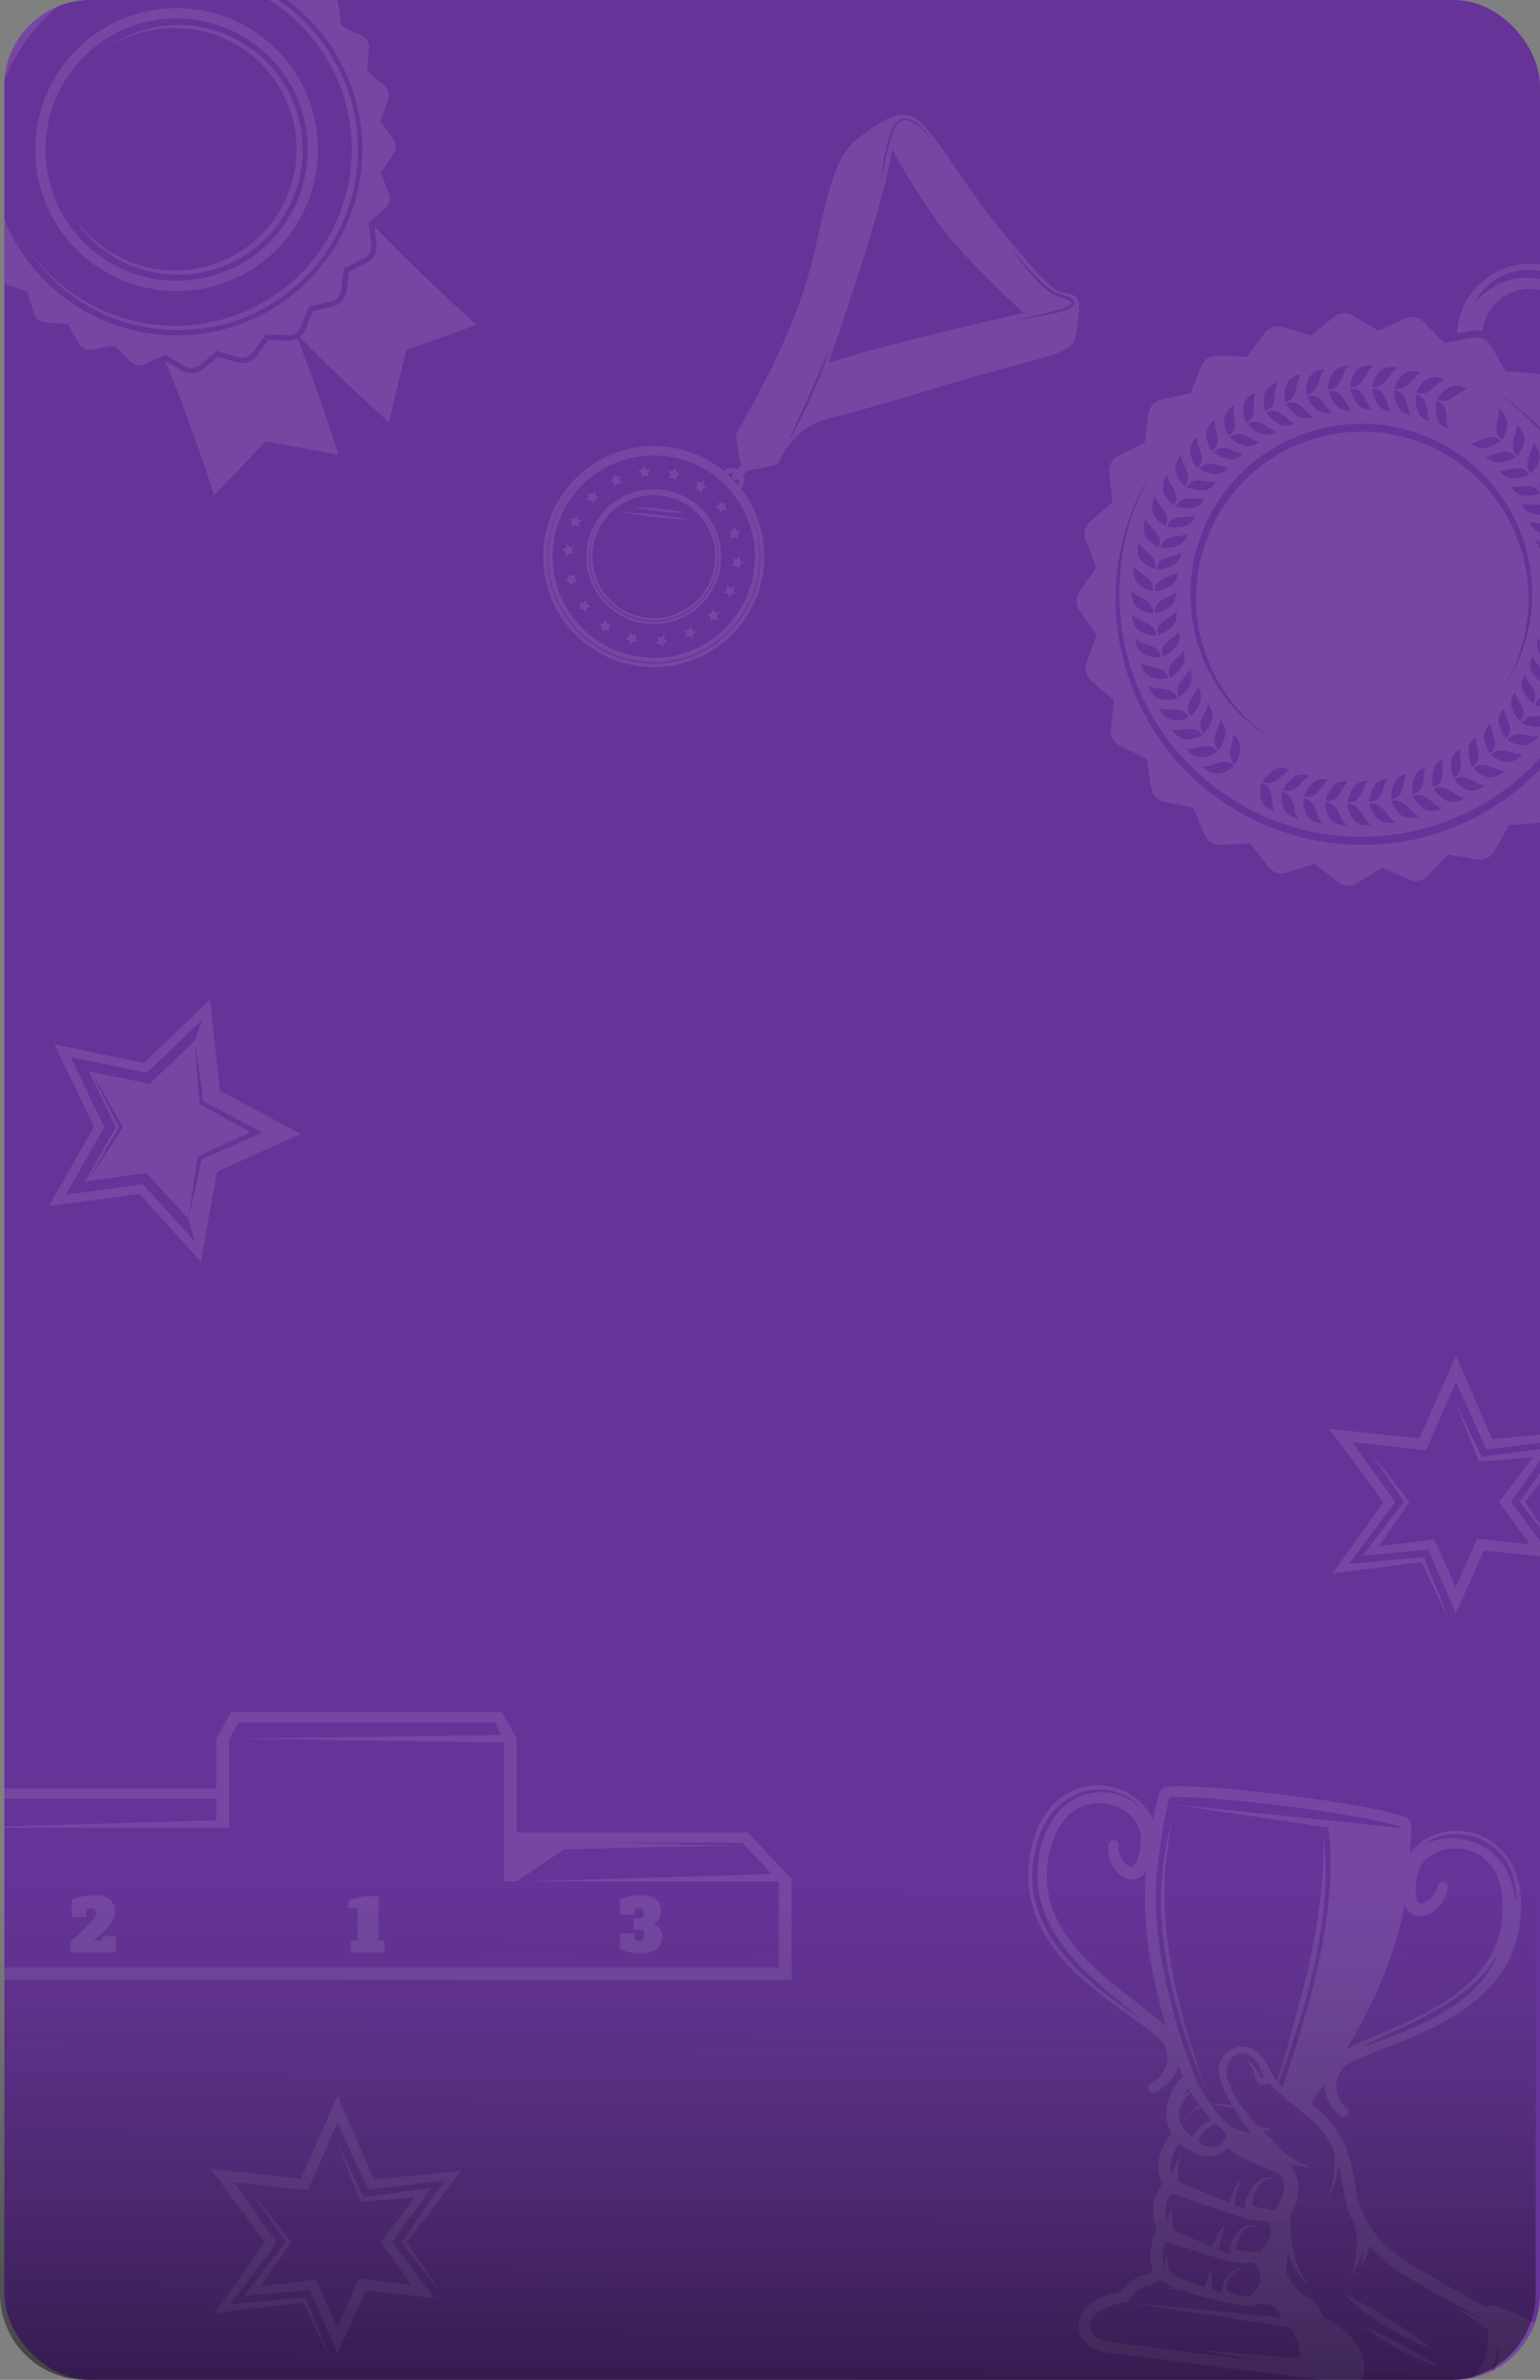 <svg xmlns="http://www.w3.org/2000/svg" xmlns:xlink="http://www.w3.org/1999/xlink" width="358" height="553.001" viewBox="0 0 358 553.001">
  <rect x="0" y="0" width="358" height="553.001" fill="#808080" stroke="none"/>
  <defs>
    <linearGradient id="linear-gradient" x1="0.518" y1="0.017" x2="0.5" y2="1" gradientUnits="objectBoundingBox">
      <stop offset="0" stop-color="#2b2b2b" stop-opacity="0"/>
      <stop offset="1" stop-opacity="0.475"/>
    </linearGradient>
  </defs>
  <g id="Group_23479" data-name="Group 23479" transform="translate(4665 -13721.999)">
    <g id="Group_23384" data-name="Group 23384">
      <g id="Group_23383" data-name="Group 23383" transform="translate(304 -1582)">
        <g id="Group_23382" data-name="Group 23382">
          <g id="Group_23380" data-name="Group 23380">
            <g id="Group_23378" data-name="Group 23378" transform="translate(-5178 13203)">
              <g id="Group_23319" data-name="Group 23319" transform="translate(210 2101)">
                <g id="Group_19734" data-name="Group 19734">
                  <g id="Group_19264" data-name="Group 19264">
                    <g id="Group_19476" data-name="Group 19476">
                      <rect id="uiuxpro_need_realistic_isometric_illustration_of_one_trophy_tea_5ed3595b-17fc-4cef-b0e7-18e7fc3a1adb" width="357" height="553" rx="20" fill="#639"/>
                    </g>
                  </g>
                </g>
              </g>
            </g>
            <g id="Group_23379" data-name="Group 23379" transform="translate(95 1617)">
              <path id="Intersection_6" data-name="Intersection 6" d="M1411.432-1071.975l-.007,0-.051,0h-1.992q-.271-.023-.548-.058l-24.477-3.1-24.48-3.1a10.361,10.361,0,0,1-4.424-1.528,6.78,6.78,0,0,1-1.2-.987,5.783,5.783,0,0,1-.565-.688,5.278,5.278,0,0,1-.834-1.829c0-.014-.007-.03-.01-.04l-.036-.175a5.172,5.172,0,0,1-.1-.952,5,5,0,0,1,.022-.565,4.575,4.575,0,0,1,.09-.577c.018-.1.042-.193.068-.289a5.7,5.7,0,0,1,.19-.584c.04-.1.078-.193.125-.291a6.721,6.721,0,0,1,.895-1.442c.154-.186.319-.373.5-.559s.373-.361.583-.54a10.856,10.856,0,0,1,1.848-1.256,18.265,18.265,0,0,1,4.857-1.748c.222-.05.444-.093.67-.14a14.3,14.3,0,0,1,1.757-1.9,7.593,7.593,0,0,1,4.654-2.147c.068-.036.14-.079.219-.125l.068-.043c.061-.032.121-.072.186-.112a.609.609,0,0,0,.089-.058c.068-.042.139-.086.211-.136.032-.017.058-.036.086-.053.057-.036.114-.079.175-.114-1.345-3.705-.049-7.7.867-9.8a11.978,11.978,0,0,1-.708-5.667,9.16,9.16,0,0,1,2.022-4.849,9.965,9.965,0,0,1-.713-6.24,13,13,0,0,1,2.924-5.538,9.281,9.281,0,0,1-1.22-5.748,12.512,12.512,0,0,1,3.809-7.5c-.19-.49-.383-1-.583-1.535-.011-.032-.025-.065-.036-.1-.129-.344-.258-.691-.387-1.046a9,9,0,0,1-.884,2.309,9.414,9.414,0,0,1-1.868,2.272c-.2.183-.409.344-.6.491l-.19.139q-.279.2-.526.355c-.108.072-.212.136-.309.2s-.193.111-.279.157c-.176.093-.326.172-.451.232-.068.032-.125.061-.179.083s-.094.043-.129.061-.05.021-.065.025l-.022.011a1.73,1.73,0,0,1-.225.068,1.154,1.154,0,0,1-1.281-.695,1.254,1.254,0,0,1-.089-.433,1.151,1.151,0,0,1,.075-.416,1.146,1.146,0,0,1,.569-.625l.022-.011.079-.04.176-.1c.129-.079.311-.183.53-.337.075-.05.149-.1.232-.165a7.441,7.441,0,0,0,1.944-2.087c.089-.143.175-.293.254-.448a6.635,6.635,0,0,0,.386-1.027c.05-.183.1-.372.132-.569a5.3,5.3,0,0,0,.076-.609c.014-.211-.007-.428-.007-.651l-.007-.333-.057-.347c-.011-.058-.018-.118-.025-.176-.029-.175-.054-.35-.1-.533-.068-.239-.143-.483-.215-.731l-.028-.1-.025-.093-.022-.061v0l-.2-.415c-.032-.068-.064-.144-.1-.2l-.047-.054-.046-.053c-.032-.037-.058-.079-.086-.114s-.057-.076-.086-.114c-.072-.094-.15-.191-.237-.287s-.178-.2-.275-.311c-.193-.207-.408-.422-.63-.626a38.219,38.219,0,0,0-3.128-2.549c-1.736-1.3-3.655-2.641-5.667-4.088-.67-.486-1.349-.977-2.037-1.49-1.7-1.281-3.465-2.641-5.212-4.134-.347-.3-.7-.6-1.045-.909q-1.042-.925-2.07-1.923-.514-.493-1.023-1.009c-.672-.691-1.336-1.407-1.979-2.151a38.726,38.726,0,0,1-4.381-6.164,27.819,27.819,0,0,1-1.687-3.529q-.435-1.1-.795-2.242a23.446,23.446,0,0,1-.583-2.326,30.919,30.919,0,0,1-.487-3.978c0-.268,0-.533-.007-.8,0-.533-.011-1.07.018-1.6.011-.265.032-.53.061-.795l.064-.795.036-.4,0-.05,0-.05.025-.165.029-.183.114-.723.114-.726c.014-.114.032-.24.058-.362s.05-.257.082-.391c.058-.265.126-.54.183-.8.126-.53.229-1.068.4-1.569l.236-.755c.079-.254.161-.509.243-.759l.305-.745.3-.74c.218-.491.458-.971.719-1.444a17.706,17.706,0,0,1,2.882-3.937,14.665,14.665,0,0,1,5.462-3.54,12.862,12.862,0,0,1,1.55-.451l.09-.022.178-.035a14.338,14.338,0,0,1,2.094-.273c.262-.011.523-.022.784-.022.523,0,1.039.025,1.551.076a15.273,15.273,0,0,1,4.378,1.113,14.485,14.485,0,0,1,1.328.64c.426.24.838.5,1.235.778.2.14.394.283.584.433a13.4,13.4,0,0,1,2.051,1.994c.15.183.3.368.437.562a11.456,11.456,0,0,1,.8,1.253,11.351,11.351,0,0,1,.626,1.333q.182-1,.351-1.851c.218-1.135.415-2.066.565-2.749.072-.344.136-.627.183-.841.031-.143.058-.258.079-.34s.031-.136.035-.155a2.552,2.552,0,0,1,.773-1.305,2.625,2.625,0,0,1,.637-.419,2.7,2.7,0,0,1,.358-.137,2.279,2.279,0,0,1,.386-.077c.036-.008.215-.03.566-.051.673-.043,1.979-.085,4.189-.028.346.011.719.025,1.112.039s.813.032,1.253.054c.3.014.6.032.92.05.158.007.319.014.481.024.823.051,1.714.108,2.677.18.584.043,1.189.089,1.823.142,3.812.319,8.634.813,14.693,1.582.337.043.67.086,1,.126l1.93.254q2.819.377,5.243.734,2.025.3,3.784.581.71.112,1.375.225c.444.072.873.147,1.292.219s.826.14,1.22.212a85.863,85.863,0,0,1,10.953,2.448c.337.112.5.172.537.186a2.519,2.519,0,0,1,.945.662,2.448,2.448,0,0,1,.419.63,2.26,2.26,0,0,1,.136.358,2.481,2.481,0,0,1,.1.77c0,.089-.018.856-.076,2.147-.046,1.006-.118,2.33-.229,3.9a11.259,11.259,0,0,1,2.026-2.147,12.114,12.114,0,0,1,1.148-.838,13.888,13.888,0,0,1,3.959-1.733c.237-.06.476-.114.716-.164.483-.094.973-.169,1.467-.215.248-.025.5-.043.749-.054a14.008,14.008,0,0,1,1.507,0c.508.029,1.016.075,1.525.154a14.441,14.441,0,0,1,5.867,2.262,13.946,13.946,0,0,1,1.289,1,14.064,14.064,0,0,1,1.174,1.146,14.878,14.878,0,0,1,1.94,2.649,16.84,16.84,0,0,1,1.345,2.978,20.309,20.309,0,0,1,.8,3.133l.211,1.589c.022.265.036.53.05.795s.025.529.04.795.021.53.018.8-.015.544-.022.813c0,.136-.007.272-.011.409a11.647,11.647,0,0,1-.065,1.174l-.14,1.463-.018.183-.018.166-.007.05-.007.047-.035.2-.032.2-.137.787a18.9,18.9,0,0,1-.522,2.341c-.068.257-.14.516-.2.773-.25.763-.522,1.517-.824,2.263q-.15.371-.311.738-.321.734-.69,1.446c-.244.472-.5.937-.784,1.389q-.634,1.015-1.332,1.971c-.308.427-.63.846-.959,1.25s-.67.8-1.02,1.181c-.175.193-.355.383-.534.565a41.279,41.279,0,0,1-9.479,7.189c-1.238.712-2.484,1.363-3.722,1.968-1.65.8-3.286,1.528-4.886,2.2-.4.167-.8.336-1.192.5-1.586.644-3.129,1.239-4.611,1.812-1.11.426-2.187.844-3.221,1.256-.344.136-.684.276-1.017.411-.666.275-1.31.552-1.926.827s-1.2.562-1.743.859c-.132.071-.265.147-.391.221s-.254.155-.375.229c-.24.157-.458.308-.644.451-.072.061-.147.121-.222.179l-.117.078c-.043.05-.1.118-.148.175l-.293.355-.018.029-.014.028-.1.166c-.068.111-.132.221-.2.328s-.132.222-.2.329-.107.219-.154.33-.089.218-.14.325l-.143.319-.089.322c-.029.107-.058.211-.09.319s-.057.2-.078.307c-.029.157-.047.312-.065.463a6.309,6.309,0,0,0,.09,1.821,7.227,7.227,0,0,0,1.5,3,7.673,7.673,0,0,0,.612.676c.032.032.061.054.086.079s.042.042.057.058l.054.042.014.014.018.018a1.183,1.183,0,0,1,.283.357,1.3,1.3,0,0,1,.118.43,1.149,1.149,0,0,1-.275.838,1.163,1.163,0,0,1-.544.355,1.168,1.168,0,0,1-1.024-.183l-.022-.014c-.011-.007-.032-.026-.057-.043l-.262-.215-.172-.15a8.37,8.37,0,0,1-.687-.677,9.837,9.837,0,0,1-.87-1.059,9.231,9.231,0,0,1-1.164-2.182c-.082-.223-.161-.459-.236-.707a8.99,8.99,0,0,1-.268-1.8c-.011-.211-.014-.433-.011-.655-.179.266-.358.522-.534.778l-.129.185c-.129.186-.261.373-.391.554-.057.083-.111.158-.167.24-.115.157-.226.319-.337.477-.047.06-.09.12-.133.181-.122.169-.239.333-.354.494l-.112.155c-.121.167-.243.336-.361.5-.022.032-.043.061-.065.09l-.387.526-.028.036c-.079.111-.161.218-.24.325q1.145.973,2.391,2.055c5.874,5.112,6.995,11.49,7.9,16.62.24,1.372.469,2.67.766,3.812,1.428,5.481,5.194,10.367,10.9,14.125,4.4,2.9,13.423,7.832,19.157,10.907.058-.3.308-.48.9-.466,1.716.046,6.886,2.247,10.056,4.2a20.067,20.067,0,0,1-9.232,10.652c.14-.371.263-.734.375-1.084a10.288,10.288,0,0,0,.4-3.4,6.861,6.861,0,0,0-.1-.945l-.049-.333s0,.118,0,.337a8.093,8.093,0,0,1-.053.938,11.732,11.732,0,0,1-.77,3.207,14.6,14.6,0,0,1-.862,1.82,19.863,19.863,0,0,1-3.751,1.316c1.73-2.505,3.193-5.211,3.185-8.348a17.307,17.307,0,0,1,.147-2.788l-7.241-4.814,6.027,2.473c-5.741-3.074-15.159-8.212-19.773-11.255a32.413,32.413,0,0,1-6.744-5.828c-.129.526-.291,1.1-.48,1.658a20.006,20.006,0,0,1-1.02,2.445c-.32.636-.562,1.048-.562,1.048s.132-.458.279-1.149a19.336,19.336,0,0,0,.355-2.538c.014-.194.025-.387.032-.576-.047.167-.1.337-.15.5-.266.819-.57,1.614-.888,2.344s-.654,1.385-.969,1.932c-.15.275-.3.523-.434.738s-.247.408-.354.558c-.2.305-.315.477-.315.477l.207-.535c.068-.164.14-.374.219-.611s.176-.509.261-.806c.186-.587.354-1.29.512-2.033s.265-1.558.344-2.356.093-1.6.082-2.351-.061-1.436-.136-2.019c-.029-.3-.068-.562-.107-.8-.029-.2-.057-.376-.086-.526a23.452,23.452,0,0,1-2.155-5.39c-.662-2.545-.967-5.527-1.725-8.563-.054.358-.112.716-.179,1.07a23.026,23.026,0,0,1-.652,2.516,21.147,21.147,0,0,1-.805,2.1c-.129.3-.261.572-.38.809s-.221.445-.318.612c-.183.333-.287.526-.287.526s.079-.2.222-.559c.072-.176.15-.391.237-.64s.185-.531.275-.841a20.787,20.787,0,0,0,.537-2.145,23.749,23.749,0,0,0,.333-2.491,24.573,24.573,0,0,0,.031-2.5c-.05-.791-.114-1.522-.218-2.144a17.888,17.888,0,0,0-4.833-6.734c-4.453-3.876-8.014-6.658-10.08-8.806-.107.04-.211.079-.318.108a4.636,4.636,0,0,1-.788.15,2.339,2.339,0,0,1-.486.006,1.694,1.694,0,0,1-.545-.129,1.746,1.746,0,0,1-.559-.39,2.169,2.169,0,0,1-.336-.483,4.45,4.45,0,0,1-.3-.884,11.335,11.335,0,0,0-.519-1.5,13.393,13.393,0,0,0-1.647-2.814,13.879,13.879,0,0,1,2.263,2.462,12.121,12.121,0,0,1,.891,1.468,3.017,3.017,0,0,0,.369.616c.129.151.239.2.315.193a.491.491,0,0,0,.1-.022,1.327,1.327,0,0,0,.172-.053c.075-.025.15-.054.226-.086a4.681,4.681,0,0,1-.72-1.338c-.644-2.092-2.377-4.775-4.972-4.224a4.4,4.4,0,0,0-1.318.533c-1.492.881-1.854,2.713-1.8,4.467a3.833,3.833,0,0,0,.093.391c.071.291.179.648.319,1.056s.322.867.534,1.364c.114.248.232.505.354.77.137.261.272.534.416.813s.311.554.472.841.351.573.529.867c.373.58.774,1.177,1.21,1.761.212.3.44.587.672.877l.344.436c.1.136.24.286.358.43.487.589.974,1.148,1.468,1.692.1.115.207.223.311.333.211.09.426.18.654.262a10.432,10.432,0,0,0,1.844.454c.522.079.884.1.884.1s-.322.161-.837.355a9.575,9.575,0,0,1-1.046.337c.405.379.809.744,1.2,1.1a17.57,17.57,0,0,1,1.332,1.307c.186.225.373.433.526.644.1.132.2.261.286.386.118.119.243.244.383.38.35.343.783.719,1.264,1.112a19,19,0,0,0,1.581,1.146c.563.363,1.149.7,1.714.993s1.113.536,1.594.719c.239.1.461.182.658.25s.373.136.519.179c.286.094.454.147.454.147l-.48-.025c-.154,0-.337-.017-.548-.036s-.454-.039-.715-.075c-.526-.054-1.135-.161-1.786-.291-.522-.114-1.07-.254-1.621-.418a13.6,13.6,0,0,1,1.525,3.661,10.662,10.662,0,0,1-1.486,8.018c0,.043-.007.082-.01.13-.019.178-.04.368-.058.569s-.022.415-.032.637a24.406,24.406,0,0,0,.029,3.056,28.334,28.334,0,0,0,.5,3.5,29.016,29.016,0,0,0,.984,3.447,27.235,27.235,0,0,0,1.253,2.9c.108.208.208.4.3.595s.2.361.3.525c.186.33.35.616.5.845.293.462.462.724.462.724l-.573-.641c-.185-.2-.4-.462-.634-.762-.121-.147-.25-.308-.387-.477s-.257-.354-.4-.546a26.533,26.533,0,0,1-1.753-2.736c-.419-.759-.82-1.575-1.189-2.426-.154,1.174-.322,2.634-.458,4.21a19.057,19.057,0,0,0,3.622,4.939c2.821.849,4.46,3.8,5.2,5.523.418.2.815.4,1.2.608a20.514,20.514,0,0,1,2.058,1.274,15.119,15.119,0,0,1,1.256.987,11.519,11.519,0,0,1,.849.814c2.159,2.165,5.286,5.461,3.5,10.782Zm-47.4-18.121c-4.5.7-7.133,2.227-8.208,3.848a3.46,3.46,0,0,0-.218.376,3.022,3.022,0,0,0-.337,1.127,2.7,2.7,0,0,0,.476,1.764,4.046,4.046,0,0,0,1.249,1.165,6.122,6.122,0,0,0,.9.458,9.038,9.038,0,0,0,2.306.587c3.182.4,8.505,1.077,13.377,1.7,1.177.148,2.327.293,3.411.433.777.1,1.521.193,2.219.28.143.017.279.035.415.053l1.171.147c2.348.3,3.883.494,3.883.494l.57.071c.426.054,1.081.136,1.907.244l.362.042,4.067.52,1.6.2,3.4.43-15.744-2.711,23.275,1.9c0-.243-.011-.483-.022-.712a10.633,10.633,0,0,0-1.683-5.748,6.851,6.851,0,0,0-.625-.763l-36.648-5.692,34.586,3.408a3.576,3.576,0,0,0-.523-1.242,5.438,5.438,0,0,0-.727-.877,7,7,0,0,0-.68-.591c-.057-.047-.118-.09-.179-.132l-2.918-.48a3,3,0,0,1-2.108.709,73.61,73.61,0,0,1-15.5-3.587l-6.264-1.027,4.632.418a21.668,21.668,0,0,1-3.054-1.449l-.2.118.179-.132c-.248-.151-.476-.3-.68-.447a15.168,15.168,0,0,1-2.137,1.285,2.63,2.63,0,0,0-.355-.022C1366.482-1093.929,1364.031-1090.1,1364.031-1090.1Zm26.8-7.735a4.026,4.026,0,0,0-.856.276,4.838,4.838,0,0,0-1.864,1.463,5.1,5.1,0,0,0-1.042,2.412,1.417,1.417,0,0,0,.186,1.031,1.8,1.8,0,0,0,.9.487c.842.247,1.679.459,2.373.623.494.118.931.215,1.292.29a3.029,3.029,0,0,0,.967-.432,5.486,5.486,0,0,0,.934-.817c.071-.075.143-.157.215-.232l.2-.244a4.085,4.085,0,0,0,.311-.476,4.349,4.349,0,0,0,.57-2.1,4.653,4.653,0,0,0-.354-1.857,4.166,4.166,0,0,0-.8-1.246,3.478,3.478,0,0,0-.723-.59c-.076-.018-.155-.035-.229-.057a6.529,6.529,0,0,1-1.4.221,13.555,13.555,0,0,1-3.358-.354c-1.084-.237-2.133-.527-3.164-.845-1.006-.322-1.994-.634-2.949-.937-1.915-.613-3.7-1.182-5.226-1.668-1.647-.523-3-.952-3.891-1.239a9.337,9.337,0,0,0-.05,6.389.106.106,0,0,1,.014.036,12.323,12.323,0,0,1,.125-2.372c.054-.348.111-.63.158-.832s.075-.311.075-.311,0,.118.011.319a7.861,7.861,0,0,0,.06.83,11.693,11.693,0,0,0,.53,2.42,11.393,11.393,0,0,0,.483,1.189c.791.314,1.886.748,3.2,1.245.694.257,1.442.535,2.234.831l2.341.842c.132-.523.325-1.254.558-1.961.429-1.343.981-2.611.981-2.611s-.082,1.382-.025,2.742c.036,1,.143,1.98.2,2.431.379.133.759.265,1.142.4.444.15.895.3,1.349.443a2,2,0,0,1-.244-.89,3.215,3.215,0,0,1,.09-.856,5.859,5.859,0,0,1,1.517-2.634,5.271,5.271,0,0,1,2.2-1.35,4.544,4.544,0,0,1,1.786-.175,4.085,4.085,0,0,1,.49.085c.111.03.168.043.168.043l-.172-.022a4.218,4.218,0,0,0-.494-.028A4.267,4.267,0,0,0,1390.828-1097.831Zm-4.926-7.224c-.254,1.1-.419,2.206-.5,2.843.086.035.172.071.255.107.838.351,1.7.684,2.563.974a1.9,1.9,0,0,1-.355-.917,2.452,2.452,0,0,1,.007-.608c.011-.1.032-.207.049-.286s.04-.157.061-.232c.09-.3.19-.547.293-.813s.229-.519.355-.77a7.578,7.578,0,0,1,.906-1.381,5.483,5.483,0,0,1,1.148-1.042,4.535,4.535,0,0,1,1.242-.576,3.806,3.806,0,0,1,1.984-.06,3.066,3.066,0,0,1,.516.183l.175.082s-.064-.018-.185-.05a2.779,2.779,0,0,0-.526-.09,3.235,3.235,0,0,0-.949.068,3.675,3.675,0,0,0-.852.293,4.2,4.2,0,0,0-1.8,1.726,6.563,6.563,0,0,0-.566,1.306c-.068.233-.132.469-.185.712a6.287,6.287,0,0,0-.13.716c-.007.058-.011.107-.014.161s0,.072,0,.107a.694.694,0,0,0,.04.18.463.463,0,0,0,.207.265.544.544,0,0,0,.151.057c.025.007.05.011.075.018a.527.527,0,0,1,.1.022c.229.054.426.082.654.114.906.114,1.844.157,2.642.215.569.036,1.081.079,1.514.122A11.225,11.225,0,0,0,1396-1103a7.343,7.343,0,0,0,1.167-2.183,3.965,3.965,0,0,0,.129-2.062,3.283,3.283,0,0,0-.73-1.443c-.083-.093-.161-.175-.24-.25a11.145,11.145,0,0,1-2.549-.129,31.911,31.911,0,0,1-4.639-1.146c-.365-.112-.734-.237-1.085-.351l-1.039-.351-2-.684c-1.3-.443-2.531-.866-3.668-1.253-3.544-1.209-6.168-2.109-7.149-2.441a6.285,6.285,0,0,0-1.16,3.028,9.214,9.214,0,0,0,.365,3.841c.047-.229.1-.459.15-.691.337-1.543.824-3.021.824-3.021s-.011,1.557.139,3.085c.078.906.211,1.794.3,2.371.795.333,1.789.754,2.935,1.238,1.479.625,3.2,1.352,5.051,2.137.322.132.648.272.977.412.279-.638.715-1.587,1.217-2.5a33.068,33.068,0,0,1,1.854-3.02A32.632,32.632,0,0,0,1385.9-1105.055Zm11.344-13.691a4.261,4.261,0,0,0-.76.236,4.776,4.776,0,0,0-1.081.641,5,5,0,0,0-.941,1,7.765,7.765,0,0,0-1.171,2.758,4.267,4.267,0,0,0-.172,1.356.527.527,0,0,0,.137.276.489.489,0,0,0,.243.126c.083.022.161.043.24.06.114.025.225.049.332.076.244.053.483.1.713.157l1.3.291c.887.2,1.611.358,2.083.462a3.124,3.124,0,0,0,.53-.587c.1-.137.186-.28.293-.458s.183-.322.276-.491a11.886,11.886,0,0,0,.873-2.068,7.555,7.555,0,0,0,.358-2.126,3.668,3.668,0,0,0-.462-1.92,2.733,2.733,0,0,0-.613-.716,2.988,2.988,0,0,0-.393-.275c-.125-.075-.315-.172-.458-.244-.619-.308-1.274-.572-1.908-.83-1.271-.509-2.491-.981-3.594-1.475a32.16,32.16,0,0,1-2.946-1.472,23.109,23.109,0,0,1-2.137-1.367c-.272-.2-.509-.38-.713-.545-.082.1-.167.2-.261.293-.1.115-.167.172-.247.251l-.032.028-.054.047-.071.061-.143.126a5.984,5.984,0,0,1-.634.437,5.38,5.38,0,0,1-2.939.73,8.091,8.091,0,0,1-2.638-.584,13.38,13.38,0,0,1-2.062-1.03,18.786,18.786,0,0,1-1.95-1.379,9.53,9.53,0,0,0-1.944,3.817,6.99,6.99,0,0,0,.14,3.471c.136-.475.3-.991.49-1.5a21.618,21.618,0,0,1,.988-2.262c.3-.595.526-.974.526-.974s-.114.426-.243,1.073a21.208,21.208,0,0,0-.329,2.374,20.194,20.194,0,0,0-.05,2.359c.006.178.014.337.022.476l6.457,2.663c1.11.455,2.313.952,3.584,1.475l1.693.694a15.969,15.969,0,0,1,.916-2.255,14.879,14.879,0,0,1,1.432-2.3c.214-.293.411-.523.547-.684l.219-.251s-.054.108-.147.3-.225.458-.362.788a14.863,14.863,0,0,0-.78,2.469,13.937,13.937,0,0,0-.315,2.513v.04c.258.1.512.2.78.308.563.215,1.135.43,1.714.626a2.391,2.391,0,0,1-.182-1.049,4,4,0,0,1,.2-1.009c.1-.293.2-.554.311-.827a8.924,8.924,0,0,1,1.854-2.9,5.9,5.9,0,0,1,1.267-.966,5.282,5.282,0,0,1,1.314-.509,4.125,4.125,0,0,1,2.044,0,2.238,2.238,0,0,1,.311.1,1.672,1.672,0,0,1,.222.09c.118.058.179.082.179.082s-.065-.013-.19-.049a1.322,1.322,0,0,0-.233-.054,2.193,2.193,0,0,0-.311-.047,3.244,3.244,0,0,0-.338-.017A3.73,3.73,0,0,0,1397.246-1118.746Zm-13.571-12.361c-.479.358-.933.68-1.328,1a6.079,6.079,0,0,0-.97.956,3.686,3.686,0,0,0-.534.916,2.451,2.451,0,0,0-.167.723,1.886,1.886,0,0,0,.024.409c.186.118.38.233.577.34a5.889,5.889,0,0,0,1.8.634,3.258,3.258,0,0,0,1.848-.226,4.139,4.139,0,0,0,.44-.232l.2-.136c.082-.06.178-.136.225-.176a3.994,3.994,0,0,0,.709-.773,6.107,6.107,0,0,0,.444-.759c.129-.912-.927-1.768-2.5-3.274C1384.184-1131.489,1383.926-1131.292,1383.675-1131.107Zm-6.378-5.806a11.123,11.123,0,0,0-1.217,2.327c-.014.042-.029.078-.043.117a6.461,6.461,0,0,0,.985,4c.025.032.064.079.118.144.111.14.286.344.519.6a17.432,17.432,0,0,0,1.532,1.5,3.958,3.958,0,0,1,.251-.638,5.3,5.3,0,0,1,.855-1.22,12.375,12.375,0,0,1,2.728-1.972c.211-.137.426-.273.634-.412a29.077,29.077,0,0,1-2.534-2.882c-.036.014-.068.03-.1.043a11.2,11.2,0,0,0-1.292.73,9.231,9.231,0,0,0-1.708,1.453,4.344,4.344,0,0,0-.386.5l-.122.185s.036-.067.1-.2a4.232,4.232,0,0,1,.351-.533,9.25,9.25,0,0,1,1.6-1.618,11.531,11.531,0,0,1,1.306-.892,29.094,29.094,0,0,1-2.011-3.1A12.757,12.757,0,0,0,1377.3-1136.912Zm10.563,6.057c.831.314,2.542.916,5,1.6-.239-.265-.451-.5-.612-.707-.641-.806-2.008-2.854-3.389-5.141l-5.517-1.042A31.251,31.251,0,0,0,1387.86-1130.855Zm-12.117-76.506c-.422,0-.766.011-1.041.022-.642.03-.914.062-.914.062s-.482,2.036-1.1,5.351c-.172.923-.355,1.944-.541,3.047q-.108.661-.222,1.361c-.261,1.635-.519,3.414-.759,5.3-2.409,19.006,4.962,40.717,8.863,50.517l.311.778s1.2,2.191,2.957,4.71l5.1.338c-1.8-3.05-2.5-4.5-2.978-7.07a5.449,5.449,0,0,1,3.082-5.938c2.971-1.4,6.629.046,8.734,4.956a10.35,10.35,0,0,0,1.622,2.542c.447-1.443.974-3.211,1.571-5.226.726-2.463,1.535-5.3,2.377-8.338.121-.437.243-.873.362-1.316s.247-.888.368-1.336c.369-1.349.737-2.734,1.1-4.131.5-1.853.944-3.757,1.4-5.658.322-1.428.64-2.857.931-4.281q.15-.709.283-1.417c.355-1.886.709-3.748.977-5.556.211-1.36.405-2.68.566-3.962.054-.427.1-.849.154-1.267.143-1.249.265-2.453.358-3.59.032-.38.061-.752.089-1.117q.1-1.374.158-2.592c.018-.326.029-.644.043-.949.007-.154.011-.308.014-.454.011-.3.022-.588.024-.867.011-.415.015-.813.015-1.181,0-.251,0-.487,0-.713,0-.11,0-.221-.007-.329,0-.426-.014-.808-.022-1.141-.007-.251-.014-.473-.022-.666-.018-.576-.036-.887-.036-.887s.018.136.058.4c.011.089.024.19.042.3s.032.239.05.383c.058.418.119.958.176,1.6.029.318.054.666.083,1.038s.05.77.075,1.193c.007.136.014.278.022.426.014.29.025.59.036.9s.017.626.025.955.01.663.01,1.01c0,.516,0,1.053-.018,1.607-.028,1.479-.093,3.079-.229,4.765s-.3,3.469-.554,5.3c-.119.917-.251,1.848-.394,2.785s-.308,1.887-.487,2.843c-.086.476-.176.952-.268,1.432-.283,1.436-.594,2.881-.905,4.325-.119.479-.233.955-.351,1.434s-.237.952-.355,1.429q-.359,1.428-.748,2.831c-.487,1.876-1.053,3.687-1.575,5.455-.927,3.086-1.868,5.974-2.75,8.509-.125.361-.247.716-.372,1.064-.727,2.075-1.425,3.869-2,5.311.31.352.637.692.976,1.025,1.461-4.032,3.58-10.417,6.193-19.849q.305-1.107.59-2.18.57-2.153,1.046-4.189c.161-.68.311-1.346.458-2.005q.875-3.946,1.442-7.416.431-2.6.72-4.94c.129-1.039.237-2.037.329-3,.322-3.358.437-6.229.429-8.619,0-.684-.011-1.324-.029-1.93-.039-1.21-.1-2.262-.183-3.154s-.165-1.633-.247-2.212c-.043-.29-.083-.541-.118-.755l-36.634-5.492,53.454,5.545c0-.071,0-.129,0-.164v-.061a20.274,20.274,0,0,0-2.08-.624c-.143-.039-.3-.082-.458-.121s-.333-.082-.516-.129c-.089-.022-.182-.043-.275-.068-.949-.226-2.133-.494-3.6-.787-.147-.028-.3-.06-.447-.09-.762-.153-1.593-.311-2.5-.475-1.632-.3-3.511-.619-5.666-.96-.481-.071-.974-.15-1.479-.225-2.788-.427-6-.877-9.69-1.342-.669-.083-1.324-.168-1.965-.244-3.2-.394-6.021-.7-8.5-.951q-1.863-.184-3.472-.323c-1.289-.111-2.466-.2-3.533-.275-2.845-.193-4.932-.268-6.418-.287h-.268c-.179,0-.344,0-.5,0S1375.887-1207.364,1375.744-1207.362Zm1.457,69.278a13.131,13.131,0,0,1,1.485-1.019c-.107-.2-.218-.409-.326-.616A10.933,10.933,0,0,0,1377.2-1138.083Zm49.745-37.4c-.212.759-.433,1.513-.666,2.269s-.476,1.5-.73,2.248q-.758,2.233-1.625,4.417c-.143.361-.29.723-.436,1.084-.3.72-.6,1.436-.91,2.141-.154.355-.307.708-.465,1.059-.787,1.754-1.611,3.465-2.452,5.123-1.514,2.989-3.092,5.806-4.643,8.4.838-.491,1.7-.939,2.6-1.364.3-.142.6-.286.9-.426q1.031-.462,2.094-.924c1.063-.462,2.155-.922,3.264-1.4s2.241-.959,3.383-1.472a81.753,81.753,0,0,0,9.253-4.693c.38-.229.759-.465,1.135-.706a37.151,37.151,0,0,0,7.32-5.924c.157-.165.308-.329.459-.5.3-.337.587-.684.866-1.039a28.037,28.037,0,0,0,1.9-2.762,18.771,18.771,0,0,0,.945-1.777,26.388,26.388,0,0,0,1.213-3.121,23.055,23.055,0,0,0,.594-2.624l.112-.661.057-.333.007-.04.007-.039v-.011l0-.011.014-.186.132-1.46a5.521,5.521,0,0,0,.043-.7c0-.214,0-.421.011-.644a12.376,12.376,0,0,0-.007-1.306l-.076-1.326-.178-1.292a15.17,15.17,0,0,0-1.053-3.612,11.1,11.1,0,0,0-.544-1.078c-.1-.175-.2-.346-.3-.511a10.331,10.331,0,0,0-2.786-2.918,10.693,10.693,0,0,0-6.894-1.832,10.707,10.707,0,0,0-1.6.236,9.5,9.5,0,0,0-3.679,1.676,8.313,8.313,0,0,0-1.049.952,7.181,7.181,0,0,0-.827,1.081,5.951,5.951,0,0,0-.408.78,4.007,4.007,0,0,0-.236.608c-.025.065-.05.132-.076.2a1.4,1.4,0,0,0-.064.208c-.04.136-.065.279-.094.418-.014.073-.032.141-.049.208l-.047.209-.032.221-.068.516c-.053.357-.068.636-.1.937a10.6,10.6,0,0,0,.143,3.219c.025.107.054.211.086.309s.065.181.1.265a1.775,1.775,0,0,0,.222.393.791.791,0,0,0,.315.268.874.874,0,0,0,.124.04.992.992,0,0,0,.158.022,1.58,1.58,0,0,0,.183,0,1.4,1.4,0,0,0,.2-.029,1.621,1.621,0,0,0,.219-.057,3.433,3.433,0,0,0,.444-.186c.147-.072.293-.157.433-.243s.272-.2.4-.3a6.22,6.22,0,0,0,1.682-2.147c.036-.083.072-.165.1-.24a4.533,4.533,0,0,0,.178-.547c.047-.183.068-.275.068-.275l.031-.133a1.138,1.138,0,0,1,.076-.218,1.141,1.141,0,0,1,.641-.587,1.052,1.052,0,0,1,.215-.057,1.1,1.1,0,0,1,.455.017,1.158,1.158,0,0,1,.873,1.268l-.018.11c0,.037-.011.084-.017.137s-.014.119-.025.19a7.226,7.226,0,0,1-.305,1.228,8.958,8.958,0,0,1-.59,1.307c-.047.079-.089.156-.139.24a8.375,8.375,0,0,1-2,2.247c-.108.078-.219.157-.333.237a6.626,6.626,0,0,1-1.164.636,5,5,0,0,1-.987.286,4.219,4.219,0,0,1-1.178.041,3.21,3.21,0,0,1-.956-.237,3.91,3.91,0,0,1-.608-.311,3.692,3.692,0,0,1-.773-.644c-.107-.114-.2-.229-.293-.347a5.2,5.2,0,0,1-.626-1.1A70.23,70.23,0,0,1,1426.946-1175.481Zm22.584,5.7q-.178.251-.409.587l-.233.344c-.082.121-.167.246-.257.382-.1.122-.208.25-.315.383l-.344.416c-.232.283-.476.59-.741.9-.132.155-.272.316-.419.473s-.3.319-.461.479c-.312.322-.637.663-.974,1.014q-.543.487-1.117,1.009a15.762,15.762,0,0,1-1.2,1.035c-.211.172-.426.336-.643.508s-.437.347-.655.522-.447.344-.684.505c-.118.084-.237.162-.355.245s-.239.164-.354.25c-.24.165-.476.333-.716.5s-.483.333-.737.488c-.5.318-1.006.636-1.51.958s-1.042.6-1.565.9-1.041.6-1.575.887c-.265.14-.53.283-.791.422s-.529.283-.795.419c-.534.262-1.059.531-1.578.8s-1.038.522-1.553.759l-.762.369c-.755.357-1.5.7-2.2,1.031-.476.221-.938.433-1.385.64s-.877.405-1.289.6c-1.66.76-3.042,1.422-4,1.894-.357.183-.654.341-.891.459-.394.2-.6.312-.6.312s1.535-.5,3.959-1.35c.372-.129.766-.268,1.178-.412l.633-.229c.859-.311,1.794-.648,2.771-1.035.73-.293,1.5-.587,2.276-.916.258-.107.519-.221.784-.339q.79-.339,1.6-.709c.272-.122.541-.251.813-.376s.541-.262.813-.391c.54-.267,1.077-.558,1.622-.837s1.088-.569,1.618-.885,1.066-.616,1.585-.941,1.028-.669,1.535-1c.13-.083.258-.165.38-.251s.25-.172.369-.26c.243-.18.483-.363.719-.542.355-.275.716-.529,1.06-.8.114-.094.225-.186.332-.279.444-.381.877-.749,1.292-1.12.208-.186.411-.374.608-.562s.383-.38.565-.576c.37-.383.742-.742,1.075-1.11.315-.391.619-.767.913-1.124a13.106,13.106,0,0,0,.813-1.052c.229-.351.447-.687.651-1l.57-.88.211-.416c.065-.135.129-.261.189-.382s.115-.233.165-.341c.108-.214.2-.4.276-.557l.283-.588.014-.025S1449.879-1170.3,1449.529-1169.786Zm-94.038-36-.226.043a9.975,9.975,0,0,0-1.41.416,10.1,10.1,0,0,0-2.044,1.041c-.161.107-.319.219-.476.337a10.835,10.835,0,0,0-1.328,1.17,14.315,14.315,0,0,0-2.717,4.145l-.248.6-.247.6-.4,1.265a12.331,12.331,0,0,0-.333,1.264c-.072.326-.158.616-.226.956-.022.114-.043.232-.061.361l-.236,1.45-.029.183,0,.021-.007.079-.029.338-.054.669a22.6,22.6,0,0,0-.078,2.691c.054.888.14,1.784.279,2.664.068.44.151.88.247,1.317.05.219.1.438.157.653s.118.428.183.643c.129.429.268.855.415,1.278a24.776,24.776,0,0,0,1.021,2.488q.289.613.616,1.2c.433.795.9,1.564,1.4,2.315s1.027,1.479,1.581,2.188,1.132,1.4,1.726,2.073c.3.333.6.666.905.992s.612.647.923.963c1.553,1.593,3.186,3.06,4.828,4.445q.988.832,1.976,1.622l.981.787q.981.779,1.947,1.528c1.611,1.246,3.186,2.442,4.682,3.623.3.232.6.469.888.7.261.212.516.422.769.633.755.642,1.482,1.293,2.173,1.973-.476-1.61-.941-3.289-1.385-5.021q-.537-2.084-1.017-4.268c-.16-.73-.319-1.46-.469-2.2s-.29-1.49-.426-2.241c-.068-.375-.136-.751-.2-1.131a84.61,84.61,0,0,1-1.163-21.076,5.208,5.208,0,0,1-.555.616,4.4,4.4,0,0,1-.694.547,3.719,3.719,0,0,1-1.243.522,3.531,3.531,0,0,1-1.324.051,4.461,4.461,0,0,1-2.011-.856,7.077,7.077,0,0,1-1.231-1.217,8.288,8.288,0,0,1-1.693-4.36,7.288,7.288,0,0,1-.022-.73,4.894,4.894,0,0,1,.032-.534c.031-.29.053-.437.053-.437a1.008,1.008,0,0,1,.05-.229,1.154,1.154,0,0,1,.995-.78,1.367,1.367,0,0,1,.233.008,1.152,1.152,0,0,1,1,.938,1.07,1.07,0,0,1,.014.214v.14l0,.071v.369c.006.118.013.257.035.418.011.083.025.168.04.257a5.364,5.364,0,0,0,.15.609,6.293,6.293,0,0,0,.265.718c.054.13.119.255.186.387a5.929,5.929,0,0,0,.8,1.174c.058.062.114.119.175.18a3.579,3.579,0,0,0,.565.458,1.732,1.732,0,0,0,.563.237.9.9,0,0,0,.158.017.807.807,0,0,0,.132-.007.682.682,0,0,0,.118-.029.7.7,0,0,0,.122-.06c.039-.022.082-.054.132-.089a2.189,2.189,0,0,0,.473-.559c.057-.09.107-.179.161-.279a2.921,2.921,0,0,0,.149-.305,10.809,10.809,0,0,0,.709-2.336c.029-.148.054-.294.083-.441.011-.075.022-.146.035-.219.025-.146.05-.292.072-.454.011-.083.022-.166.031-.254l.061-.52.029-.221,0-.211c0-.073,0-.144,0-.215s.007-.143.011-.215a2.892,2.892,0,0,0,0-.433,4.313,4.313,0,0,1-.04-.43c-.007-.071-.014-.142-.025-.215a1.594,1.594,0,0,0-.035-.218,6.906,6.906,0,0,0-.967-2.512,8.911,8.911,0,0,0-2.348-2.5,9.762,9.762,0,0,0-1.343-.823,11.083,11.083,0,0,0-5.04-1.214A10.526,10.526,0,0,0,1355.491-1205.79Zm-.731-3.067c-.039.007-.082.018-.125.029a13.618,13.618,0,0,0-3.186,1.131,13.817,13.817,0,0,0-2.971,2,15.769,15.769,0,0,0-2.5,2.781,17.244,17.244,0,0,0-1.027,1.623c-.158.278-.309.565-.452.855-.29.58-.551,1.178-.787,1.789-.114.309-.229.617-.333.928-.211.619-.393,1.255-.554,1.9q-.124.483-.226.967c-.071.327-.135.651-.2.977-.119.654-.215,1.318-.291,1.98-.017.164-.035.333-.053.5s-.032.333-.047.5c-.029.333-.05.669-.05,1.01-.021.336-.024.673-.017,1.009,0,.169.006.337.011.5s.011.34.022.508a23.281,23.281,0,0,0,.762,4.982,26.625,26.625,0,0,0,.922,2.857,32.164,32.164,0,0,0,3.723,6.787c.369.508.741,1.006,1.124,1.486.19.243.38.48.572.712.773.941,1.568,1.826,2.366,2.66.6.629,1.207,1.227,1.808,1.8.4.384.806.752,1.2,1.111.8.719,1.586,1.389,2.348,2.019,2.871,2.37,5.449,4.153,7.313,5.455l.364.254c.952.649,1.7,1.16,2.209,1.508.065.042.126.086.183.121.226.155.391.265.49.333l.112.076s-.48-.394-1.368-1.107c-.4-.321-.895-.707-1.461-1.156s-1.2-.956-1.9-1.521c-.558-.455-1.159-.945-1.8-1.475-.476-.394-.974-.813-1.486-1.249-.679-.581-1.392-1.2-2.126-1.854-.365-.329-.734-.666-1.11-1.013-.186-.175-.373-.347-.562-.529-.756-.713-1.525-1.468-2.291-2.265-1.152-1.2-2.3-2.488-3.4-3.882q-.828-1.046-1.607-2.172a34.2,34.2,0,0,1-2.37-3.97,27.881,27.881,0,0,1-1.156-2.58c-.111-.3-.215-.6-.319-.9-.3-.9-.569-1.818-.784-2.751a21.586,21.586,0,0,1-.53-3.8,26.959,26.959,0,0,1,.341-5.753q.155-.945.379-1.868a22.59,22.59,0,0,1,1.152-3.577c.119-.286.244-.569.376-.844a17.639,17.639,0,0,1,1.343-2.373,14.757,14.757,0,0,1,2.938-3.226,13.752,13.752,0,0,1,2.091-1.392c.239-.128.487-.25.73-.365a13.758,13.758,0,0,1,1.493-.58c.25-.078.5-.15.751-.214a13.14,13.14,0,0,1,2.971-.4,13.1,13.1,0,0,1,4.017.505,11.148,11.148,0,0,1,1.152.4,10.907,10.907,0,0,1,3.458,2.163,9.19,9.19,0,0,1,1.224,1.375c.183.249.33.479.448.675.154.266.265.477.333.619s.1.219.1.219l-.089-.225c-.032-.071-.072-.166-.122-.272-.021-.054-.05-.112-.078-.172s-.065-.126-.1-.193c-.075-.14-.157-.29-.254-.454s-.212-.34-.34-.526-.272-.379-.433-.581-.347-.4-.551-.615a10.285,10.285,0,0,0-1.057-.938,11.409,11.409,0,0,0-2.391-1.432,12.5,12.5,0,0,0-1.8-.659,13.959,13.959,0,0,0-3.523-.516h-.15A13.752,13.752,0,0,0,1354.76-1208.858Zm85,11.007a16.339,16.339,0,0,1,1.877.169c.214.031.429.068.643.114s.43.089.648.14c.433.1.867.229,1.3.376a14.309,14.309,0,0,1,3.118,1.485c.2.125.387.254.576.387a14.188,14.188,0,0,1,1.6,1.317c.157.165.318.326.472.494s.309.329.455.5a10.168,10.168,0,0,1,.82,1.048c.129.176.244.358.358.545s.222.368.34.544c.1.186.2.369.3.551s.2.365.275.548.168.369.248.552c.157.361.3.719.422,1.067.065.176.125.347.179.519q.166.51.29.985c.085.319.161.619.229.905s.112.558.158.806.093.48.132.69c.118.849.185,1.332.185,1.332s0-.068.011-.2c.007-.218.029-.608.054-1.142,0-.107-.007-.221-.007-.34-.007-.358-.014-.766-.053-1.217-.018-.15-.032-.3-.05-.465s-.036-.322-.054-.491c-.04-.337-.125-.683-.189-1.052s-.169-.744-.28-1.131-.243-.787-.4-1.189c-.108-.3-.251-.6-.387-.913-.05-.1-.1-.2-.14-.311-.215-.4-.426-.815-.691-1.21-.125-.2-.257-.4-.393-.6a13.05,13.05,0,0,0-.914-1.152c-.164-.185-.332-.372-.508-.551a15.435,15.435,0,0,0-2.359-1.9c-.219-.132-.437-.262-.659-.383a15.951,15.951,0,0,0-2.065-.945,14.077,14.077,0,0,0-2.835-.7,10.939,10.939,0,0,0-1.385-.137c-.455-.014-.9-.007-1.332.011-.218.008-.429.022-.641.043a14.634,14.634,0,0,0-1.764.3c-.365.093-.709.193-1.035.3a8.9,8.9,0,0,0-.9.35c-.279.119-.533.244-.762.368s-.437.251-.619.365a7.09,7.09,0,0,0-.809.587c-.179.144-.272.223-.272.223s.058-.032.175-.094c.04-.021.083-.043.137-.068l.372-.2q.226-.1.516-.226c.1-.043.2-.082.308-.125s.222-.085.34-.129c.24-.082.5-.168.784-.243.24-.073.494-.137.762-.193.043-.008.089-.019.132-.025.161-.032.326-.061.494-.09s.337-.057.512-.086a17.849,17.849,0,0,1,1.869-.114C1439.479-1197.858,1439.617-1197.855,1439.756-1197.851Zm-4.073,122.585c-.512-.185-1.246-.454-2.126-.78-.863-.361-1.861-.794-2.932-1.264-1.048-.514-2.165-1.07-3.275-1.632-1.081-.619-2.158-1.242-3.164-1.836-.981-.634-1.894-1.231-2.67-1.75-.755-.559-1.381-1.021-1.822-1.342-.429-.352-.673-.548-.673-.548l.8.333c.5.221,1.207.547,2.058.934.834.416,1.808.9,2.853,1.4,1.027.545,2.126,1.112,3.229,1.679,1.076.608,2.158,1.212,3.178,1.768,1,.6,1.937,1.149,2.742,1.611.791.5,1.45.913,1.912,1.206l.715.483S1436.206-1075.1,1435.683-1075.266Zm-260.15-8.232-3.114-6.525c-6.217.844-12.443,1.6-18.663,2.39l-1.969.251,1.167-1.64,10.67-14.937-10.957-14.755-1.669-2.245,2.8.3,18.133,1.926,7.4-16.666,1.141-2.574,1.113,2.574,7.3,16.86,18.27-1.772,2.011-.193-1.206,1.587c-3.8,4.993-7.564,10-11.4,14.965l3.963,5.784c1.4,2.027,2.767,4.084,4.141,6.132-1.539-1.93-3.089-3.851-4.6-5.8l-4.553-5.831-.222-.283.222-.321c3.257-4.711,6.575-9.379,9.879-14.058l-17.081,2.058-.791.1-.337-.745-6.712-14.947-6.579,15.016-.376.859-.931-.1-16.3-1.812,9.589,13.287.476.662-.476.637-10.331,13.767c5.706-.52,11.408-1.06,17.122-1.528l.387-.03.135.333,2.861,7.052c.962,2.349,1.883,4.715,2.813,7.078C1177.741-1078.931,1176.614-1081.2,1175.532-1083.5Zm3.792,2.878-5.28-12.281-13.291,1.231-2.022.186,1.221-1.579c2.81-3.644,5.587-7.313,8.44-10.929l-3.776-5.526c-1.343-1.945-2.645-3.916-3.956-5.882,1.475,1.844,2.96,3.68,4.406,5.549l4.37,5.577.219.278-.219.326c-2.276,3.361-4.61,6.68-6.93,10.009l12.11-1.511.791-.1.339.748,4.685,10.371,4.561-10.442.375-.859.934.1,11.326,1.271-6.637-9.246-.48-.666.48-.634,7.366-9.74c-4.044.347-8.089.7-12.137,1l-.391.028-.132-.328-2.645-6.573c-.895-2.186-1.743-4.391-2.6-6.59,1.046,2.12,2.1,4.232,3.115,6.364l2.9,6.04c4.56-.662,9.124-1.236,13.688-1.847l1.969-.266-1.167,1.655-7.714,10.892,8,10.717,1.676,2.245-2.8-.293-13.154-1.389-5.38,12.088-1.142,2.578Zm252.014.111c-1.028-.451-2.2-1.024-3.433-1.682-.609-.341-1.256-.662-1.879-1.046s-1.267-.759-1.9-1.138c-.624-.409-1.25-.813-1.861-1.214s-1.193-.83-1.765-1.231-1.106-.815-1.611-1.21-.977-.773-1.407-1.135a31.432,31.432,0,0,1-2.757-2.542s1.4.583,3.372,1.625c.494.262,1.031.537,1.582.851s1.153.627,1.743.988,1.224.7,1.84,1.081l1.883,1.146c.623.4,1.246.795,1.858,1.189.619.379,1.2.8,1.783,1.177,1.153.77,2.212,1.514,3.11,2.18,1.8,1.31,2.939,2.317,2.939,2.317A31.952,31.952,0,0,1,1431.338-1080.509Zm-48.857-58.805c-.025-.057-.058-.129-.1-.211l-.129-.291c-.076-.161-.161-.354-.262-.572-.031-.072-.068-.151-.1-.229-.143-.315-.3-.68-.473-1.093-.09-.2-.183-.421-.279-.647s-.193-.465-.3-.715c-.154-.373-.315-.77-.487-1.189-.054-.139-.114-.283-.172-.426-.462-1.156-.974-2.462-1.482-3.909q-.386-1.084-.8-2.255c-.257-.784-.522-1.6-.8-2.431s-.527-1.7-.8-2.585-.526-1.786-.77-2.716c-.511-1.847-.956-3.78-1.414-5.742-.1-.494-.2-.988-.3-1.485-.208-1-.408-1.995-.59-3-.089-.5-.176-1.009-.25-1.517-.262-1.514-.434-3.044-.6-4.557-.058-.5-.112-1.01-.166-1.507-.039-.505-.075-1.005-.111-1.5-.111-1.5-.2-2.97-.207-4.413-.011-.24-.019-.48-.025-.716-.014-.716,0-1.422.028-2.12.018-.466.04-.924.061-1.378s.047-.9.06-1.339c.015-.219.032-.437.054-.651.043-.43.09-.853.14-1.272.022-.207.043-.415.065-.619.068-.608.125-1.217.2-1.8.025-.2.054-.387.086-.576q.162-1.139.34-2.173c.257-1.546.522-2.91.748-4.053.072-.379.144-.733.208-1.062.2-.985.369-1.73.473-2.191a1.381,1.381,0,0,0,.032-.144c.064-.268.1-.408.1-.408s-.021.143-.061.412c-.021.136-.046.3-.075.5-.072.463-.165,1.092-.283,1.861s-.247,1.69-.383,2.731c-.057.447-.118.921-.179,1.407-.043.329-.085.666-.125,1.012s-.085.7-.129,1.064-.089.734-.132,1.113q-.038.283-.065.572c-.057.577-.089,1.171-.139,1.794-.029.408-.064.827-.1,1.253s-.061.856-.076,1.292c0,.869-.029,1.76-.036,2.673s0,1.844.047,2.8c.022,1.9.212,3.862.373,5.853.121.991.236,1.99.368,2.993s.273,2.007.454,3.006c.068.5.151,1.006.233,1.5.254,1.5.555,2.989.842,4.463.326,1.465.644,2.911.991,4.322.115.468.233.937.355,1.4s.233.92.355,1.375.243.9.365,1.342c.244.885.459,1.758.716,2.592s.483,1.653.716,2.444.49,1.543.719,2.269c.48,1.454.92,2.782,1.31,3.959.05.148.1.294.148.434.243.712.472,1.36.683,1.94.083.232.161.45.24.662.616,1.67.967,2.631.967,2.631S1382.531-1139.2,1382.48-1139.315ZM1103-1164.829v-2.978h180.023v-19.976h-59.539l57.956-1.719-6.93-7.3h-32.2l31.085.671-40.217.859-11.053,7.456h-2.974v-32.267l-62.947-.869,62.377-.864-1.614-2.921h-59.5l-2.183,3.948v20.515H1103v-.284l49.306-1.435v-5.046H1103v-2.381h49.306v-11.541l3.4-6.156h63.017l3.4,6.156v21.778h53.657L1286-1188.428v23.6Zm146.118-6.328a10.284,10.284,0,0,1-1.274-.268,6.264,6.264,0,0,1-.988-.369c-.286-.139-.533-.28-.748-.411v-3.541h3.358v.469a1.331,1.331,0,0,0,.283.949,1.138,1.138,0,0,0,.856.294,1.12,1.12,0,0,0,.855-.3,1.622,1.622,0,0,0,.286-1.106,1.356,1.356,0,0,0-.278-.931,1.136,1.136,0,0,0-.9-.311h-1.21v-2.549h1.192a1.183,1.183,0,0,0,.913-.3,1.151,1.151,0,0,0,.278-.815,1.31,1.31,0,0,0-.286-.941,1.149,1.149,0,0,0-.855-.293,1.143,1.143,0,0,0-.856.3,1.324,1.324,0,0,0-.283.949v.283h-3.358v-3.422c.2-.111.448-.229.731-.357a7.426,7.426,0,0,1,1.016-.363,9.193,9.193,0,0,1,1.339-.267,12.82,12.82,0,0,1,1.711-.1,5.64,5.64,0,0,1,3.583.97,3.332,3.332,0,0,1,1.217,2.752,3.268,3.268,0,0,1-.15,1.017,3.424,3.424,0,0,1-.379.777,3.278,3.278,0,0,1-.5.587c-.186.168-.358.311-.516.437v.167c.179.112.373.248.58.4a3.324,3.324,0,0,1,.58.573,2.984,2.984,0,0,1,.451.806,2.988,2.988,0,0,1,.186,1.088,4.014,4.014,0,0,1-.319,1.618,3.268,3.268,0,0,1-.963,1.249,4.562,4.562,0,0,1-1.628.8,8.5,8.5,0,0,1-2.306.276A11.049,11.049,0,0,1,1249.117-1171.157Zm-65.595-.126v-2.751h1.611v-7.547h-2.112v-1.9l3.723-.856h3.235v10.3h1.41v2.751Zm-65.158-.013v-2.567q1.309-1.107,2.4-2.105t1.88-1.842a12.961,12.961,0,0,0,1.224-1.494,2.054,2.054,0,0,0,.433-1.048,1.314,1.314,0,0,0-.283-.945,1.142,1.142,0,0,0-.856-.3,1.139,1.139,0,0,0-.855.3,1.314,1.314,0,0,0-.287.945v.838h-3.353v-3.974a7.551,7.551,0,0,1,.956-.393q.521-.178,1.224-.344a12.935,12.935,0,0,1,1.5-.261,14.1,14.1,0,0,1,1.618-.094,5.507,5.507,0,0,1,3.555.967,3.458,3.458,0,0,1,1.174,2.842,4.227,4.227,0,0,1-.476,1.955,9,9,0,0,1-1.217,1.778,15.352,15.352,0,0,1-1.618,1.589c-.587.5-1.149.966-1.686,1.4h2.047v-.974h3.268v3.722Zm317.168-84.2-3.114-6.525c-6.218.844-12.443,1.6-18.663,2.391l-1.969.25,1.167-1.639,10.67-14.937-10.958-14.755-1.668-2.246,2.8.3,18.134,1.926,7.4-16.667,1.142-2.57,1.113,2.57,7.3,16.86,11.123-1.079v1.939l-11.7,1.409-.791.1-.337-.744-6.711-14.948-6.579,15.017-.376.858-.931-.1-16.3-1.811,9.59,13.288.476.662-.476.636-10.331,13.767c5.71-.519,11.408-1.06,17.121-1.529l.387-.028.136.333,2.86,7.054c.963,2.345,1.883,4.711,2.813,7.074C1437.741-1250.932,1436.613-1253.2,1435.532-1255.5Zm3.791,2.878-5.279-12.281-13.291,1.231-2.022.187,1.22-1.58c2.81-3.643,5.592-7.312,8.441-10.928l-3.776-5.527c-1.343-1.944-2.646-3.917-3.956-5.881,1.474,1.844,2.96,3.684,4.41,5.549l4.367,5.576.219.284-.219.322c-2.277,3.361-4.611,6.679-6.93,10.012l12.109-1.515.791-.1.34.748,4.685,10.37,4.56-10.441.379-.859.931.1,11.326,1.274-6.637-9.25-.48-.666.48-.633,7.366-9.736c-4.045.343-8.089.7-12.138,1l-.39.028-.132-.329-2.646-6.568c-.895-2.192-1.74-4.4-2.6-6.593,1.045,2.119,2.1,4.23,3.114,6.364l2.9,6.039c4.51-.655,9.025-1.219,13.539-1.828v2.712l-6.763,9.549,6.763,9.06v3.6l-13.045-1.377-5.38,12.088-1.142,2.578Zm16.183-23.048-.221-.283.221-.322q2.231-3.227,4.494-6.432v2.261q-1.717,2.251-3.448,4.489l3.448,5.035v1.007Zm-321.124-71.881-21.069,2.86,10.545-18.459-9.229-19.151,20.815,4.321,15.359-14.7,2.324,21.134,18.724,10.069-19.383,8.738-3.787,20.919Zm1.568-1.425,11.383,12.529-1.518-5.216-9.743-10.721-14.353,1.948,7.184-12.578-6.289-13.047,14.186,2.942,10.466-10.012,1.855-5-12.21,11.684-.805.769-1.092-.229-16.612-3.447,7.367,15.285.483,1-.552.967-8.415,14.737,16.813-2.283,1.1-.15Zm11.615-29.9.244,3.4.272,3.4.3,3.4.022.236.222.125c2.1,1.192,4.224,2.348,6.332,3.523l3.182,1.729,2.116,1.149-5.488,2.5c-2.182,1.02-4.381,2.025-6.561,3.067l-.233.112-.035.236-.548,3.446-.526,3.452-.494,3.454q-.242,1.728-.454,3.465c.268-1.135.533-2.27.784-3.4l.752-3.411.72-3.415.643-3.168c2.152-.913,4.285-1.861,6.425-2.788l6.616-2.949,1.13-.5-1.092-.584-3.2-1.7-3.2-1.7c-2.073-1.082-4.138-2.173-6.217-3.236l-.412-3.126-.472-3.379-.5-3.372c-.168-1.128-.351-2.248-.536-3.371C1147.419-1381.152,1147.487-1380.012,1147.566-1378.878Zm-22.508,6.762.77,1.546.787,1.539c.519,1.031,1.064,2.048,1.593,3.072l1.536,2.871-1.708,2.781c-.594.991-1.2,1.975-1.782,2.974s-1.167,1.991-1.743,2.993-1.142,2.011-1.687,3.036c.677-.941,1.318-1.9,1.976-2.856.641-.96,1.284-1.92,1.915-2.889s1.252-1.94,1.879-2.911l1.843-2.931.111-.172-.1-.18-1.665-3.031c-.565-1-1.12-2.011-1.7-3.014l-.862-1.5-.874-1.49c-.6-.988-1.177-1.987-1.793-2.964C1124.041-1374.189,1124.56-1373.158,1125.058-1372.117Zm288.285-47.658c-.118-.076-.236-.158-.346-.243l-5.381-4.243-6.532,2.055a3.88,3.88,0,0,1-3.218-.411,3.921,3.921,0,0,1-1.028-.938l-4.155-5.441-6.837.361a3.815,3.815,0,0,1-2.259-.583,3.87,3.87,0,0,1-1.517-1.776l-2.67-6.3-6.716-1.35a3.918,3.918,0,0,1-1.288-.512,3.884,3.884,0,0,1-1.783-2.714l-1.017-6.773-6.17-2.974c-.126-.065-.251-.132-.369-.2a3.876,3.876,0,0,1-1.8-3.684l.7-6.811-5.237-4.417a3.875,3.875,0,0,1-1.134-4.3l2.365-6.429-3.97-5.576a3.89,3.89,0,0,1-.031-4.453l3.894-5.639-2.459-6.389a3.878,3.878,0,0,1,1.077-4.32l5.169-4.488-.791-6.8a3.9,3.9,0,0,1,.518-2.43l.094-.15a3.87,3.87,0,0,1,1.507-1.336l6.125-3.064.928-6.787a3.873,3.873,0,0,1,3.025-3.265l6.693-1.442,2.584-6.343a3.879,3.879,0,0,1,3.741-2.413l6.844.268,4.078-5.5a3.878,3.878,0,0,1,4.227-1.4l6.561,1.961,5.319-4.316a3.873,3.873,0,0,1,4.439-.308l5.871,3.529,6.224-2.856a3.875,3.875,0,0,1,3.669.236,4,4,0,0,1,.708.569l4.808,4.879,6.737-1.217a3.886,3.886,0,0,1,2.746.526,3.846,3.846,0,0,1,1.3,1.343l3.443,5.919,6.829.5a3.863,3.863,0,0,1,1.15.262v12.362c-.725-.748-1.437-1.439-2.128-2.075a59.137,59.137,0,0,0-6.672-5.28c-1.654-1.052-2.538-1.618-2.538-1.618l2.477,1.7a64.5,64.5,0,0,1,6.476,5.463c.774.751,1.573,1.576,2.385,2.475v11.741a3.245,3.245,0,0,0-.062,1.362,3.51,3.51,0,0,0,.062.354v1.169a2.439,2.439,0,0,0-.767-1.125c-.054-.041-.112-.076-.168-.115a3.381,3.381,0,0,0-1.267-.458,8.973,8.973,0,0,0-2.281.058,7.7,7.7,0,0,1-2.176.024,3.676,3.676,0,0,0,2.48,2.041,8.96,8.96,0,0,0,4.179-.381v2.626a9.84,9.84,0,0,0-2.128-.142,7.65,7.65,0,0,1-2.176-.2,3.718,3.718,0,0,0,2.281,2.28,5.268,5.268,0,0,0,2.023.289v2.049l-.216-.022a7.762,7.762,0,0,1-2.155-.422,3.9,3.9,0,0,0,2.026,2.5,3.326,3.326,0,0,0,.345.157v2.04a4.5,4.5,0,0,1-.878-.349,3.93,3.93,0,0,0,.559,1.479,3.621,3.621,0,0,0,.32.429v21.4a5.117,5.117,0,0,1-.437-.566,3.934,3.934,0,0,0,.1,3.192,3.867,3.867,0,0,0,.341.532v2.965c-.156-.183-.317-.364-.477-.543a8.569,8.569,0,0,1-1.3-1.746,3.772,3.772,0,0,0-.247,3.182,7.364,7.364,0,0,0,2.023,2.515v3.981a2.7,2.7,0,0,0-1.25,1.433c.408.141.828.271,1.25.372v2.314c-.382-.03-.76-.057-1.128-.057a5.7,5.7,0,0,0-.674.037,2.989,2.989,0,0,0-2.412,1.565,6.617,6.617,0,0,0,4.17.815l.044-.011v7.315a55.379,55.379,0,0,1-6.877,6.4,56.469,56.469,0,0,1-22,10.455,56.432,56.432,0,0,1-24.359.244,56.316,56.316,0,0,1-21.545-9.722,56.745,56.745,0,0,1-14.927-16.355,56.913,56.913,0,0,1-7.1-18.625,58.514,58.514,0,0,1-.64-16.909,56.348,56.348,0,0,1,2.938-12.776,64.454,64.454,0,0,1,3.426-7.746c.962-1.708,1.478-2.62,1.478-2.62s-.547.895-1.575,2.566a60.3,60.3,0,0,0-3.684,7.672,56.943,56.943,0,0,0-3.3,12.818,56.306,56.306,0,0,0,.287,17.193,58.188,58.188,0,0,0,6.954,19.147,56.22,56.22,0,0,0,15.16,17,58.187,58.187,0,0,0,22.15,10.126,58.222,58.222,0,0,0,25.176-.13,58.242,58.242,0,0,0,22.679-10.921,57,57,0,0,0,5.761-5.24v12.437a3.866,3.866,0,0,1-.419.059l-6.823.591-3.358,5.971a3.878,3.878,0,0,1-4.017,1.922l-6.754-1.12-4.74,4.946a3.881,3.881,0,0,1-4.368.864l-6.264-2.767-5.817,3.612a3.894,3.894,0,0,1-2.049.583A3.86,3.86,0,0,1,1413.343-1419.774Zm-3.3-18.753a6.79,6.79,0,0,0,1.374,4.052,4.359,4.359,0,0,0,3.6,1.268,5.824,5.824,0,0,1-1.3-1.876,13.206,13.206,0,0,0-1.117-2.083,3.643,3.643,0,0,0-.992-.939,2.7,2.7,0,0,0-1.432-.426C1410.134-1438.531,1410.09-1438.53,1410.046-1438.528Zm5.143.436a6.836,6.836,0,0,0,1.79,3.9,4.367,4.367,0,0,0,1.776.892,5.662,5.662,0,0,0,1.937-.018,6.016,6.016,0,0,1-1.5-1.743,15.57,15.57,0,0,0-1.32-1.925,3.827,3.827,0,0,0-.806-.681,2.834,2.834,0,0,0-1.5-.454A2.667,2.667,0,0,0,1415.19-1438.091Zm-9.267,2.753a4.29,4.29,0,0,0,1.558,1.22,4.9,4.9,0,0,0,.931.337,6.2,6.2,0,0,0,.958.093,5.447,5.447,0,0,1-1.1-2.026,12.805,12.805,0,0,0-.895-2.183,3.478,3.478,0,0,0-1.131-1.2,2.615,2.615,0,0,0-1.271-.4A6.741,6.741,0,0,0,1405.922-1435.338Zm14.426-2.853a6.9,6.9,0,0,0,2.191,3.709,4.357,4.357,0,0,0,3.78.469,6.044,6.044,0,0,1-1.671-1.59,14.591,14.591,0,0,0-1.515-1.746,3.85,3.85,0,0,0-.562-.427,3.025,3.025,0,0,0-1.6-.492A2.489,2.489,0,0,0,1420.349-1438.191Zm-19.806,1.417a4.608,4.608,0,0,0,3.254,2.015,5.466,5.466,0,0,1-.874-2.155,12.612,12.612,0,0,0-.658-2.259,3.35,3.35,0,0,0-1.231-1.463,2.505,2.505,0,0,0-1-.365A6.684,6.684,0,0,0,1400.542-1436.774Zm24.925-2.052a6.972,6.972,0,0,0,2.567,3.473,4.441,4.441,0,0,0,3.8.064,6.183,6.183,0,0,1-1.825-1.417,11.939,11.939,0,0,0-1.682-1.561c-.083-.054-.161-.107-.24-.161a3.382,3.382,0,0,0-1.766-.546A2.51,2.51,0,0,0,1425.467-1438.826Zm-30.121.058a4.771,4.771,0,0,0,3.017,2.356,5.863,5.863,0,0,1-.634-2.253,12.135,12.135,0,0,0-.419-2.311,3.227,3.227,0,0,0-1.292-1.73,2.583,2.583,0,0,0-.734-.311A6.648,6.648,0,0,0,1395.346-1438.768Zm35.147-1.22a7.028,7.028,0,0,0,2.921,3.2,4.653,4.653,0,0,0,3.787-.344,6.239,6.239,0,0,1-1.969-1.228,15.193,15.193,0,0,0-1.579-1.235c-.085-.054-.172-.1-.261-.155a4.112,4.112,0,0,0-1.821-.481A2.413,2.413,0,0,0,1430.492-1439.988Zm-12.084-3.289a3.331,3.331,0,0,0-1.446.851,8.84,8.84,0,0,0-1.757,3.856,2.8,2.8,0,0,0,2.616-1.039,7.862,7.862,0,0,0,1.085-1.979,8.059,8.059,0,0,1,1.063-1.958l-.128,0A4.032,4.032,0,0,0,1418.408-1443.277Zm16.967,1.616a7.035,7.035,0,0,0,3.24,2.889,4.857,4.857,0,0,0,3.729-.744,6.224,6.224,0,0,1-2.091-1.023c-.358-.24-.712-.49-1.07-.713a5.911,5.911,0,0,0-.909-.483,4.144,4.144,0,0,0-1.471-.288A2.808,2.808,0,0,0,1435.375-1441.661Zm-13.712-1.013a8.749,8.749,0,0,0-1.35,4,2.772,2.772,0,0,0,2.495-1.285,8.067,8.067,0,0,0,.87-2.111,7.988,7.988,0,0,1,.855-2.044A4.224,4.224,0,0,0,1421.662-1442.673Zm-9.393.007a8.893,8.893,0,0,0-2.155,3.662,2.821,2.821,0,0,0,2.71-.777,8.541,8.541,0,0,0,1.284-1.829,8.257,8.257,0,0,1,1.264-1.844c-.184-.014-.372-.022-.562-.022A3.877,3.877,0,0,0,1412.269-1442.666Zm15.267-1.922a3.831,3.831,0,0,0-.659.534,3.228,3.228,0,0,0-.565.648,8.616,8.616,0,0,0-.927,4.106,2.744,2.744,0,0,0,2.352-1.517,9.413,9.413,0,0,0,.637-2.22,7.894,7.894,0,0,1,.644-2.108A3.933,3.933,0,0,0,1427.536-1444.588Zm-18.317.638a3.4,3.4,0,0,0-1.6.554,9.052,9.052,0,0,0-2.531,3.429,2.84,2.84,0,0,0,2.785-.508,8.583,8.583,0,0,0,1.471-1.689,9.263,9.263,0,0,1,1.444-1.679,4.329,4.329,0,0,0-.774-.094c-.173-.014-.347-.028-.521-.028A2.407,2.407,0,0,0,1409.219-1443.95Zm21.642-.663a8.539,8.539,0,0,0-.5,4.163,2.6,2.6,0,0,0,2.174-1.771,9.155,9.155,0,0,0,.411-2.264,7.767,7.767,0,0,1,.422-2.154A3.892,3.892,0,0,0,1430.861-1444.613Zm-27.778,0a9.079,9.079,0,0,0-2.881,3.153,2.854,2.854,0,0,0,2.827-.225,8.762,8.762,0,0,0,1.643-1.532,9.233,9.233,0,0,1,1.6-1.493,5.277,5.277,0,0,0-1.624-.292A3.233,3.233,0,0,0,1403.084-1444.609Zm38.312.279a2.8,2.8,0,0,0-1.342.5c.984,1.135,2.211,2.3,3.511,2.513a4.9,4.9,0,0,0,3.651-1.109,6.269,6.269,0,0,1-2.194-.809,12.085,12.085,0,0,0-2.1-.988,3.517,3.517,0,0,0-1.005-.153A2.9,2.9,0,0,0,1441.4-1444.33Zm-6.135-1.962a8.514,8.514,0,0,0-.064,4.184,2.554,2.554,0,0,0,1.968-2,9.182,9.182,0,0,0,.176-2.281,7.673,7.673,0,0,1,.2-2.181A3.727,3.727,0,0,0,1435.261-1446.292Zm-36.565,0a9.091,9.091,0,0,0-3.2,2.843,2.856,2.856,0,0,0,2.838.057,8.976,8.976,0,0,0,1.8-1.353,8.469,8.469,0,0,1,1.743-1.3,4.293,4.293,0,0,0-1.916-.495A3.333,3.333,0,0,0,1398.7-1446.292Zm40.75-2.155a8.87,8.87,0,0,0,.386,4.188,2.416,2.416,0,0,0,1.164-.777,3.29,3.29,0,0,0,.572-1.436,8.885,8.885,0,0,0-.058-2.28,7.563,7.563,0,0,1-.022-2.176A3.685,3.685,0,0,0,1439.446-1448.447Zm5.039,1.969c1.107,1.038,2.442,2.057,3.745,2.115a4.919,4.919,0,0,0,3.525-1.471,6.414,6.414,0,0,1-2.273-.581,12.1,12.1,0,0,0-2.2-.77,3.479,3.479,0,0,0-.678-.068A3.315,3.315,0,0,0,1444.485-1446.477Zm-59.42,1.285a6.677,6.677,0,0,0,3.844-1.808,2.5,2.5,0,0,0-.6-.523,3.223,3.223,0,0,0-2.122-.4,12.557,12.557,0,0,0-2.259.638,5.857,5.857,0,0,1-2.3.418A4.757,4.757,0,0,0,1385.065-1445.192Zm58.317-5.828a9.217,9.217,0,0,0,.834,4.142,2.582,2.582,0,0,0,1.489-2.4,8.923,8.923,0,0,0-.293-2.251,7.431,7.431,0,0,1-.247-2.156A3.644,3.644,0,0,0,1443.382-1451.021Zm-55.046-1.094a8.872,8.872,0,0,0-.429,2.208,2.869,2.869,0,0,0,1.3,2.527,9.174,9.174,0,0,0,1.153-4.12,3.777,3.777,0,0,0-1.622-2.753A8.283,8.283,0,0,1,1388.336-1452.115Zm60.279,2.541a11.412,11.412,0,0,0,1.933,1.228,4.381,4.381,0,0,0,2,.466,4.957,4.957,0,0,0,3.369-1.819,6.553,6.553,0,0,1-2.327-.339,12.291,12.291,0,0,0-2.273-.545q-.175-.016-.343-.016A3.233,3.233,0,0,0,1448.616-1449.574Zm-67.621.584a6.685,6.685,0,0,0,4.02-1.4,2.588,2.588,0,0,0-.766-.734,3.341,3.341,0,0,0-1.854-.466,12.887,12.887,0,0,0-2.32.4,5.443,5.443,0,0,1-2.319.161A4.6,4.6,0,0,0,1380.994-1448.99Zm66.028-5a5.705,5.705,0,0,0,.383,2.005,15.778,15.778,0,0,0,.9,2.047,2.658,2.658,0,0,0,1.217-2.557,8.862,8.862,0,0,0-.522-2.2,7.324,7.324,0,0,1-.47-2.112A3.654,3.654,0,0,0,1447.023-1453.995Zm-62.054-1.531a8.8,8.8,0,0,0-.655,2.15,2.856,2.856,0,0,0,1.034,2.639,9.036,9.036,0,0,0,1.571-3.974,3.917,3.917,0,0,0-1.31-2.911A9.16,9.16,0,0,1,1384.969-1455.526Zm70,1.141a3.09,3.09,0,0,0-2.57,1.3,6.537,6.537,0,0,0,4.073,1.255,4.966,4.966,0,0,0,3.172-2.147,6.5,6.5,0,0,1-2.355-.1,13.309,13.309,0,0,0-2.234-.3Zm-80.11-.365a4.95,4.95,0,0,0,.708.69,4.311,4.311,0,0,0,1.779.863,6.726,6.726,0,0,0,4.155-.973,2.584,2.584,0,0,0-.92-.967,3.521,3.521,0,0,0-1.575-.494,12.794,12.794,0,0,0-2.352.157,5.469,5.469,0,0,1-2.3-.1A6.184,6.184,0,0,0,1374.856-1454.75Zm34.682-70.753a40.456,40.456,0,0,0-15.761,7.574,39.973,39.973,0,0,0-10.713,13.09,39.019,39.019,0,0,0-4.235,15.216,40.317,40.317,0,0,0,1.526,14.033,38.826,38.826,0,0,0,5.086,10.756,39.4,39.4,0,0,0,5.971,6.934,41,41,0,0,0,4.632,3.615l1.758,1.1-1.7-1.189a45.228,45.228,0,0,1-4.434-3.794,38.853,38.853,0,0,1-5.638-7.048,40.585,40.585,0,0,1-4.654-10.667,39.092,39.092,0,0,1-1.177-13.635,38.889,38.889,0,0,1,4.334-14.557A38.991,38.991,0,0,1,1394.9-1516.5a38.665,38.665,0,0,1,15.062-7.168,38.567,38.567,0,0,1,16.677-.157,39,39,0,0,1,14.78,6.629,38.937,38.937,0,0,1,10.27,11.179,39.136,39.136,0,0,1,4.918,12.772,40.635,40.635,0,0,1,.494,11.625,39.13,39.13,0,0,1-1.975,8.806,45.062,45.062,0,0,1-2.327,5.356c-.655,1.182-1.006,1.812-1.006,1.812s.383-.613,1.1-1.762a40.413,40.413,0,0,0,2.581-5.276,39.456,39.456,0,0,0,2.327-8.849,38.782,38.782,0,0,0-.147-11.9,40.331,40.331,0,0,0-4.779-13.283,39.018,39.018,0,0,0-10.481-11.823q-1.354-1.015-2.81-1.926a39.615,39.615,0,0,0-12.554-5.136,39.606,39.606,0,0,0-8.472-.907h-.012A40.689,40.689,0,0,0,1409.538-1525.5Zm40.8,68.171a9.32,9.32,0,0,0,1.712,3.91,2.765,2.765,0,0,0,.933-2.682,9.026,9.026,0,0,0-.748-2.133,7.313,7.313,0,0,1-.683-2.047A3.616,3.616,0,0,0,1450.337-1457.331Zm-68.362-1.936a8.785,8.785,0,0,0-.869,2.061,2.831,2.831,0,0,0,.762,2.725,9.064,9.064,0,0,0,1.972-3.776,3.4,3.4,0,0,0-.2-1.676,4.438,4.438,0,0,0-.362-.712,4.312,4.312,0,0,0-.426-.655A8.969,8.969,0,0,1,1381.975-1459.267Zm71.309-1.729a9.206,9.206,0,0,0,2.122,3.715,2.824,2.824,0,0,0,.637-2.767,8.644,8.644,0,0,0-.959-2.044,7.318,7.318,0,0,1-.887-1.966A3.624,3.624,0,0,0,1453.284-1461Zm-79.126,3.235a6.782,6.782,0,0,0,4.245-.54,2.665,2.665,0,0,0-1.066-1.22,3.587,3.587,0,0,0-1.274-.48,13.091,13.091,0,0,0-2.366-.09,5.9,5.9,0,0,1-2.259-.351A4.353,4.353,0,0,0,1374.158-1457.761Zm5.234-5.545a8.446,8.446,0,0,0-1.078,1.958,2.814,2.814,0,0,0,.487,2.778,8.917,8.917,0,0,0,2.349-3.54,4.213,4.213,0,0,0-.652-3.136A8.243,8.243,0,0,1,1379.391-1463.306Zm76.451-1.642a9.121,9.121,0,0,0,2.5,3.479,2.868,2.868,0,0,0,.344-2.824,8.766,8.766,0,0,0-1.163-1.93,7.734,7.734,0,0,1-1.092-1.868A3.661,3.661,0,0,0,1455.843-1464.948Zm-85.959,1.113a4.347,4.347,0,0,0,1.582,1.2,6.8,6.8,0,0,0,4.288-.1,2.753,2.753,0,0,0-1.207-1.5,3.8,3.8,0,0,0-.963-.426,16.109,16.109,0,0,0-2.311-.344,5.972,5.972,0,0,1-2.22-.58A5.663,5.663,0,0,0,1369.884-1463.835Zm7.388-3.773a7.83,7.83,0,0,0-1.307,1.847,2.8,2.8,0,0,0,.215,2.8,8.848,8.848,0,0,0,2.7-3.269,3.32,3.32,0,0,0,.129-1.67,3.96,3.96,0,0,0-.444-1.522A7.844,7.844,0,0,1,1377.272-1467.608Zm-7.979-.148a6.921,6.921,0,0,0,4.291.344,3.057,3.057,0,0,0-1.979-2.137,14.522,14.522,0,0,0-2.234-.595,6.008,6.008,0,0,1-2.158-.8A4.36,4.36,0,0,0,1369.293-1467.755Zm6.314-4.349a8.1,8.1,0,0,0-1.518,1.707,2.78,2.78,0,0,0-.06,2.8,8.678,8.678,0,0,0,3.007-2.964,4.25,4.25,0,0,0,.036-3.211A7.984,7.984,0,0,1,1375.608-1472.1Zm-7.943-.973a6.947,6.947,0,0,0,4.246.784,3.1,3.1,0,0,0-1.759-2.323,11.529,11.529,0,0,0-2.14-.832,6.182,6.182,0,0,1-2.073-1.02A4.441,4.441,0,0,0,1367.664-1473.077Zm6.755-3.673a9.518,9.518,0,0,0-1.711,1.546,2.737,2.737,0,0,0-.332,2.782,8.692,8.692,0,0,0,3.282-2.635,3.319,3.319,0,0,0,.333-.795,3.97,3.97,0,0,0,.193-.827,3.962,3.962,0,0,0-.147-1.574A7.723,7.723,0,0,1,1374.419-1476.75Zm-7.828-1.79a7.016,7.016,0,0,0,4.16,1.22,3.282,3.282,0,0,0-1.49-2.5,12.092,12.092,0,0,0-2.051-1.047,6.228,6.228,0,0,1-1.968-1.23A4.643,4.643,0,0,0,1366.591-1478.54Zm7.127-2.953a9.06,9.06,0,0,0-1.85,1.36,2.613,2.613,0,0,0-.644,2.731,8.56,8.56,0,0,0,3.525-2.276,3.892,3.892,0,0,0,.719-3.14A7.742,7.742,0,0,1,1373.718-1481.493Zm-7.621-2.591a7.064,7.064,0,0,0,4.02,1.646,3.388,3.388,0,0,0-1.207-2.641,11.915,11.915,0,0,0-1.939-1.253,6.274,6.274,0,0,1-1.841-1.433A4.873,4.873,0,0,0,1366.1-1484.084Zm7.41-2.194a9.208,9.208,0,0,0-1.972,1.156,2.552,2.552,0,0,0-.938,2.649,8.51,8.51,0,0,0,3.73-1.894,3.712,3.712,0,0,0,1.052-3.046A7.66,7.66,0,0,1,1373.506-1486.278Zm.29-4.786a9.066,9.066,0,0,0-2.073.948,3.37,3.37,0,0,0-1.038,1.146,2.449,2.449,0,0,0-.19,1.389,8.859,8.859,0,0,0,3.934-1.492,3.672,3.672,0,0,0,1.336-2.921A7.523,7.523,0,0,1,1373.8-1491.064Zm-7.582,1.414a6.847,6.847,0,0,0,3.8,2.055,2.776,2.776,0,0,0-.136-1.425,3.311,3.311,0,0,0-.766-1.325,11.941,11.941,0,0,0-1.812-1.453,6.448,6.448,0,0,1-1.689-1.618A4.9,4.9,0,0,0,1366.214-1489.65Zm8.37-6.139a9.056,9.056,0,0,0-2.152.73,2.576,2.576,0,0,0-1.5,2.388,9.262,9.262,0,0,0,4.088-1.067,3.65,3.65,0,0,0,1.614-2.771A7.282,7.282,0,0,1,1374.584-1495.789Zm-7.675.611c.623,1.146,2.127,1.9,3.541,2.439a3.33,3.33,0,0,0-.594-2.828,12.117,12.117,0,0,0-1.654-1.636,6.458,6.458,0,0,1-1.518-1.786A4.906,4.906,0,0,0,1366.909-1495.178Zm8.956-5.225a9.023,9.023,0,0,0-2.212.5,2.654,2.654,0,0,0-1.76,2.216,16.474,16.474,0,0,0,2.233-.089,5.652,5.652,0,0,0,1.966-.537,3.625,3.625,0,0,0,1.876-2.592A7.182,7.182,0,0,1,1375.865-1500.4Zm-7.685-.2a4.294,4.294,0,0,0,1.292,1.59,11.506,11.506,0,0,0,1.951,1.2,3.216,3.216,0,0,0-.276-2.87,12.366,12.366,0,0,0-1.481-1.8,6.487,6.487,0,0,1-1.328-1.944A4.934,4.934,0,0,0,1368.18-1500.6Zm9.443-4.26a9.025,9.025,0,0,0-2.245.266,2.756,2.756,0,0,0-2,2.011,9.344,9.344,0,0,0,4.263-.172,3.638,3.638,0,0,0,2.123-2.388A7.314,7.314,0,0,1,1377.623-1504.86Zm-7.614-1a6.537,6.537,0,0,0,2.918,3.11,3.1,3.1,0,0,0,.04-2.878,12.354,12.354,0,0,0-1.292-1.951,6.467,6.467,0,0,1-1.12-2.072A4.957,4.957,0,0,0,1370.009-1505.858Zm7.571-3.218a2.833,2.833,0,0,0-2.208,1.786,9.234,9.234,0,0,0,4.27.28,3.61,3.61,0,0,0,2.352-2.165,7.125,7.125,0,0,1-2.155.065c-.4-.027-.811-.055-1.211-.055A5.334,5.334,0,0,0,1377.58-1509.077Zm-5.2-1.819a6.579,6.579,0,0,0,2.563,3.394,3,3,0,0,0,.347-2.853,12.18,12.18,0,0,0-1.085-2.08,6.455,6.455,0,0,1-.905-2.173A4.95,4.95,0,0,0,1372.379-1510.9Zm7.857-2.416a2.87,2.87,0,0,0-2.383,1.547,9.121,9.121,0,0,0,4.224.718,3.667,3.667,0,0,0,2.562-1.9,7.7,7.7,0,0,1-2.155-.164,11.212,11.212,0,0,0-1.845-.215C1380.5-1513.329,1380.369-1513.324,1380.235-1513.311Zm-4.986-2.345a6.642,6.642,0,0,0,2.194,3.636,2.95,2.95,0,0,0,.644-2.8,12.28,12.28,0,0,0-.866-2.18,6.259,6.259,0,0,1-.67-2.255A4.89,4.89,0,0,0,1375.25-1515.656Zm78,1.826a9.233,9.233,0,0,0,4.146-.834,2.1,2.1,0,0,0-.874-1.031,3.251,3.251,0,0,0-1.528-.458,8.971,8.971,0,0,0-2.252.293,7.3,7.3,0,0,1-2.156.247A3.644,3.644,0,0,0,1453.247-1513.83Zm-72.46-2.123a9.116,9.116,0,0,0,4.12,1.152,3.776,3.776,0,0,0,2.752-1.617,8.634,8.634,0,0,1-2.137-.4,8.856,8.856,0,0,0-2.212-.432.228.228,0,0,0-.034,0A2.856,2.856,0,0,0,1380.787-1515.953Zm77.067-3.977a12.28,12.28,0,0,0-.77,2.2,3.322,3.322,0,0,0,.706,2.8c1.038-1.1,2.058-2.438,2.115-3.745a4.938,4.938,0,0,0-1.467-3.526A6.494,6.494,0,0,1,1457.854-1519.93Zm-79.254-.165a6.621,6.621,0,0,0,1.807,3.845,2.966,2.966,0,0,0,.928-2.721,12.493,12.493,0,0,0-.637-2.262,5.806,5.806,0,0,1-.419-2.3A4.77,4.77,0,0,0,1378.6-1520.095Zm73.169.125a8.842,8.842,0,0,0-2.2.523,7.374,7.374,0,0,1-2.112.469,3.627,3.627,0,0,0,2.821,1.507,5.67,5.67,0,0,0,2-.382,15.582,15.582,0,0,0,2.047-.9,2,2,0,0,0-.734-.784,3.178,3.178,0,0,0-1.674-.436Zm-67.624.161a9.073,9.073,0,0,0,3.969,1.572,3.935,3.935,0,0,0,2.914-1.315,9.113,9.113,0,0,1-2.1-.636,8.545,8.545,0,0,0-2.147-.655,3.355,3.355,0,0,0-.389-.022A2.768,2.768,0,0,0,1384.145-1519.808Zm70.08-4.226a12.575,12.575,0,0,0-.541,2.272,3.226,3.226,0,0,0,1.009,2.7,11.5,11.5,0,0,0,1.228-1.934,4.331,4.331,0,0,0,.465-2,4.942,4.942,0,0,0-1.818-3.364A6.448,6.448,0,0,1,1454.225-1524.035Zm-71.827-.13a6.651,6.651,0,0,0,1.4,4.02,2.982,2.982,0,0,0,1.2-2.621,12.564,12.564,0,0,0-.4-2.319,5.5,5.5,0,0,1-.158-2.317A4.6,4.6,0,0,0,1382.4-1524.164Zm65.767.738a8.837,8.837,0,0,0-2.134.748,7.4,7.4,0,0,1-2.047.68,3.622,3.622,0,0,0,2.956,1.214,9.345,9.345,0,0,0,3.905-1.711,2.224,2.224,0,0,0-.608-.562,2.911,2.911,0,0,0-1.538-.41A3.472,3.472,0,0,0,1448.165-1523.426Zm-60.279.135a8.979,8.979,0,0,0,3.78,1.973,3.376,3.376,0,0,0,1.675-.2,3.867,3.867,0,0,0,.712-.362,3.706,3.706,0,0,0,.652-.426,8.967,8.967,0,0,1-2.03-.873,8.573,8.573,0,0,0-2.066-.874,3.309,3.309,0,0,0-.7-.077A2.731,2.731,0,0,0,1387.885-1523.291Zm62.3-4.443a12.533,12.533,0,0,0-.3,2.32,3.083,3.083,0,0,0,1.3,2.57,6.528,6.528,0,0,0,1.256-4.073,4.952,4.952,0,0,0-2.147-3.168A6.494,6.494,0,0,1,1450.184-1527.734Zm-62.03-2.569a4.735,4.735,0,0,0-.687.713,4.225,4.225,0,0,0-.867,1.778,6.743,6.743,0,0,0,.977,4.152,3,3,0,0,0,1.457-2.491,12.537,12.537,0,0,0-.157-2.355,5.513,5.513,0,0,1,.1-2.3A5.994,5.994,0,0,0,1388.154-1530.3Zm3.823,3.948a8.9,8.9,0,0,0,3.541,2.344,4.2,4.2,0,0,0,3.135-.652,8.123,8.123,0,0,1-1.94-1.1c-.226-.15-.447-.3-.673-.44a6.163,6.163,0,0,0-1.285-.641,3.187,3.187,0,0,0-1-.163A2.632,2.632,0,0,0,1391.977-1526.355Zm44.186-1.164a3.61,3.61,0,0,0,2.388,2.123,7.332,7.332,0,0,1-.286-2.137,8.852,8.852,0,0,0-.262-2.248,3.106,3.106,0,0,0-1.242-1.7,2.172,2.172,0,0,0-.773-.3A9.316,9.316,0,0,0,1436.162-1527.519Zm-39.8-1.46a8.866,8.866,0,0,0,3.271,2.7,3.32,3.32,0,0,0,1.668.131,3.951,3.951,0,0,0,1.522-.443,8.116,8.116,0,0,1-1.811-1.293,10.467,10.467,0,0,0-1.307-1.015,4.19,4.19,0,0,0-.537-.287,3.087,3.087,0,0,0-1.264-.275A2.6,2.6,0,0,0,1396.362-1528.979Zm-5.194-2.022a6.75,6.75,0,0,0,.541,4.245,3.018,3.018,0,0,0,1.7-2.341,12.831,12.831,0,0,0,.086-2.363,5.957,5.957,0,0,1,.354-2.259A4.351,4.351,0,0,0,1391.168-1531Zm40.019-.03a5.642,5.642,0,0,0,.537,1.966,3.635,3.635,0,0,0,2.588,1.875,7.371,7.371,0,0,1-.5-2.1,8.9,8.9,0,0,0-.494-2.209,3.262,3.262,0,0,0-1.188-1.449,2.021,2.021,0,0,0-1.028-.316A15.949,15.949,0,0,0,1431.187-1531.031Zm-30.191-.1a8.734,8.734,0,0,0,2.968,3.007,4.23,4.23,0,0,0,3.21.032,7.944,7.944,0,0,1-1.664-1.461,9.224,9.224,0,0,0-1.575-1.442c-.043-.025-.089-.054-.136-.079a3,3,0,0,0-1.492-.41A2.552,2.552,0,0,0,1401-1531.127Zm25.082-3.1a9.243,9.243,0,0,0,1.067,4.091,3.637,3.637,0,0,0,2.767,1.61,7.426,7.426,0,0,1-.719-2.044,9.018,9.018,0,0,0-.727-2.154,3.257,3.257,0,0,0-1.077-1.174,2.143,2.143,0,0,0-1.123-.338A1.86,1.86,0,0,0,1426.079-1534.23Zm-20.249,1.446a8.647,8.647,0,0,0,2.634,3.281,3.142,3.142,0,0,0,.795.338,4.057,4.057,0,0,0,.823.189,3.968,3.968,0,0,0,1.575-.146,7.858,7.858,0,0,1-1.5-1.618,9.536,9.536,0,0,0-1.546-1.707c-.064-.047-.125-.09-.189-.129a2.845,2.845,0,0,0-1.509-.447A2.535,2.535,0,0,0,1405.83-1532.784Zm15.156-1.879a8.948,8.948,0,0,0,1.492,3.933,3.671,3.671,0,0,0,2.924,1.336,7.5,7.5,0,0,1-.934-1.965,8.793,8.793,0,0,0-.949-2.073,3.309,3.309,0,0,0-.966-.939c-.061-.035-.119-.071-.179-.1a2.364,2.364,0,0,0-1-.218A2.618,2.618,0,0,0,1420.986-1534.663Zm-23.744-.608a4.321,4.321,0,0,0-1.2,1.578,6.857,6.857,0,0,0,.1,4.292,3.043,3.043,0,0,0,1.93-2.169,15.69,15.69,0,0,0,.347-2.317,5.917,5.917,0,0,1,.576-2.219A5.66,5.66,0,0,0,1397.242-1535.271Zm13.567,1.338a8.573,8.573,0,0,0,2.277,3.526,3.9,3.9,0,0,0,3.136.719,7.7,7.7,0,0,1-1.32-1.754,9.242,9.242,0,0,0-1.365-1.85,2.716,2.716,0,0,0-.494-.394,2.555,2.555,0,0,0-1.362-.391A2.716,2.716,0,0,0,1410.809-1533.933Zm5.069-.63a8.575,8.575,0,0,0,1.9,3.733,3.708,3.708,0,0,0,3.047,1.048,7.6,7.6,0,0,1-1.135-1.868,9.108,9.108,0,0,0-1.16-1.972,2.783,2.783,0,0,0-.712-.634,2.488,2.488,0,0,0-1.322-.386A2.458,2.458,0,0,0,1415.877-1534.563Zm-14.715-1.3a6.9,6.9,0,0,0-.344,4.292,3.061,3.061,0,0,0,2.137-1.976,14.378,14.378,0,0,0,.59-2.237,6.175,6.175,0,0,1,.806-2.158A4.341,4.341,0,0,0,1401.162-1535.866Zm38.1.72a6.506,6.506,0,0,0-3.111,2.914,3.09,3.09,0,0,0,2.878.039,12.642,12.642,0,0,0,1.951-1.289,6.47,6.47,0,0,1,2.072-1.124,5.519,5.519,0,0,0-2.616-.717A3.819,3.819,0,0,0,1439.266-1535.146Zm-32.785-2.349a7,7,0,0,0-.784,4.246,3.1,3.1,0,0,0,2.327-1.754,11.6,11.6,0,0,0,.827-2.145,6.213,6.213,0,0,1,1.023-2.072A4.44,4.44,0,0,0,1406.481-1537.5Zm27.523.516a4.362,4.362,0,0,0-1.589,1.3,11.44,11.44,0,0,0-1.2,1.951,3.225,3.225,0,0,0,2.867-.279,12.242,12.242,0,0,0,1.807-1.483,6.4,6.4,0,0,1,1.939-1.327,5.73,5.73,0,0,0-2.218-.473h-.015A3.976,3.976,0,0,0,1434-1536.979Zm-22.061-1.586a7.049,7.049,0,0,0-1.22,4.16,3.274,3.274,0,0,0,2.5-1.493,11.5,11.5,0,0,0,1.045-2.05,6.239,6.239,0,0,1,1.235-1.969A4.67,4.67,0,0,0,1411.943-1538.565Zm16.637.319c-1.146.619-1.9,2.122-2.434,3.54a3.32,3.32,0,0,0,2.824-.595,12.2,12.2,0,0,0,1.636-1.657,6.385,6.385,0,0,1,1.789-1.517,5.88,5.88,0,0,0-1.745-.274A4.193,4.193,0,0,0,1428.581-1538.246Zm-11.093-.816a7.039,7.039,0,0,0-1.643,4.019,3.377,3.377,0,0,0,2.639-1.2,11.993,11.993,0,0,0,1.256-1.944,6.236,6.236,0,0,1,1.431-1.836,6.029,6.029,0,0,0-.656-.035h-.005A4.608,4.608,0,0,0,1417.488-1539.062Zm5.57.118a6.775,6.775,0,0,0-2.055,3.8,2.814,2.814,0,0,0,1.424-.14,3.331,3.331,0,0,0,1.325-.767,12.409,12.409,0,0,0,1.453-1.807,6.3,6.3,0,0,1,1.618-1.69,6.025,6.025,0,0,0-1.227-.128A4.373,4.373,0,0,0,1423.058-1538.944Zm-186.935,61.816c-.183-.176-.362-.352-.537-.535a25.738,25.738,0,0,1,.415-36.36,25.747,25.747,0,0,1,34.264-1.507,2.846,2.846,0,0,1,3.114-.4l.895-.877a54.5,54.5,0,0,1-1.188-7.2s1.238-2.186,3.93-7.179c0,0,9.271-16.048,13.223-31.089,3.608-13.728,4.711-23.918,9.715-29.213l.186-.19a11.7,11.7,0,0,1,1.367-1.191c6.007-4.489,10.431-7.621,14.859-3.372l.05.046c.25.244.5.513.752.8,4.7,5.469,9.908,14.343,15.417,21.266,5.434,6.83,12.181,14.723,14.73,16.405,2.663,1.761,6.268-.266,5.43,5.681s.186,7.685-7.006,9.825-16.866,4.532-23.85,6.7c-7.8,2.423-22.032,6.565-26.976,7.725s-9.009,4.177-12.119,10.652a50.15,50.15,0,0,1-6.92,1.425l-1.164,1.138a2.846,2.846,0,0,1-.468,3.1,25.754,25.754,0,0,1-2.3,34.22,25.627,25.627,0,0,1-17.969,7.312A25.636,25.636,0,0,1,1236.124-1477.129Zm-.322-35.234a27.769,27.769,0,0,0-2.309,2.881,24.862,24.862,0,0,0-2.659,5.083,24.762,24.762,0,0,0-1.589,7.263,25.1,25.1,0,0,0,1.013,8.738,24.489,24.489,0,0,0,4.647,8.641,24.979,24.979,0,0,0,8.247,6.475,25.057,25.057,0,0,0,10.542,2.488,25.033,25.033,0,0,0,10.592-2.245,24.982,24.982,0,0,0,8.4-6.289,24.523,24.523,0,0,0,4.843-8.53,25.048,25.048,0,0,0,1.21-8.709,24.782,24.782,0,0,0-1.421-7.3,24.667,24.667,0,0,0-2.542-5.14,26.833,26.833,0,0,0-2.244-2.936l-.892-.956s.308.337.881.967a26.937,26.937,0,0,1,2.212,2.949,24.786,24.786,0,0,1,2.484,5.152,25.09,25.09,0,0,1,1.353,7.267,24.907,24.907,0,0,1-1.249,8.637,24.6,24.6,0,0,1-4.832,8.43,24.731,24.731,0,0,1-8.315,6.2,24.787,24.787,0,0,1-10.474,2.2,24.739,24.739,0,0,1-10.42-2.437,24.824,24.824,0,0,1-8.176-6.393,24.65,24.65,0,0,1-4.635-8.537,24.963,24.963,0,0,1-1.053-8.663,25.215,25.215,0,0,1,1.522-7.234,24.65,24.65,0,0,1,2.6-5.093,26.721,26.721,0,0,1,2.277-2.9c.59-.616.905-.941.905-.941S1236.4-1512.968,1235.8-1512.363Zm1.743-.083a23.535,23.535,0,0,0-.38,33.241,23.535,23.535,0,0,0,33.24.383,23.535,23.535,0,0,0,.383-33.243c-.161-.165-.322-.326-.491-.483a23.444,23.444,0,0,0-16.325-6.581A23.431,23.431,0,0,0,1237.545-1512.446Zm33.572-2.355c.251.226.5.455.745.691.172.165.339.333.5.5q.606.622,1.163,1.274a1.727,1.727,0,0,0,.308-1.381l-.018.021a.953.953,0,0,1-1.349-.014.954.954,0,0,1,.014-1.349l.022-.022a1.73,1.73,0,0,0-.379-.041A1.762,1.762,0,0,0,1271.117-1514.8Zm22.33-26.009c-.466,1.071-1.01,2.319-1.593,3.656-.293.669-.6,1.356-.906,2.057s-.619,1.414-.941,2.119c-.156.358-.31.713-.468,1.068s-.319.7-.476,1.051c-.319.7-.627,1.386-.928,2.048s-.6,1.306-.877,1.911-.545,1.182-.787,1.711-.469,1.017-.67,1.446-.375.805-.523,1.113c-.285.619-.444.977-.444.977s.2-.333.552-.923c.168-.294.379-.652.616-1.064s.494-.879.77-1.4c.14-.258.286-.526.437-.8s.293-.573.447-.87c.307-.594.633-1.22.949-1.883s.658-1.331.973-2.029.651-1.4.97-2.119.623-1.429.923-2.134.584-1.407.863-2.083.529-1.335.77-1.962.458-1.22.658-1.768.376-1.057.53-1.507.284-.841.391-1.167c.211-.647.319-1.019.319-1.019S1294.377-1542.953,1293.447-1540.81Zm1.192.19c11.816-4.091,45.275-11.622,45.275-11.622s-10.688-9.877-16.738-17c-6.54-7.695-13.839-21.087-13.839-21.087C1308.2-1579.192,1294.638-1540.62,1294.638-1540.62Zm42.385-26.76c.14.211.337.515.6.9.53.767,1.3,1.855,2.281,3.115.494.634,1.034,1.306,1.635,2s1.249,1.418,1.962,2.129a19.577,19.577,0,0,0,2.348,2.048,8.254,8.254,0,0,0,1.41.841c.125.058.268.114.4.161.065.022.115.04.193.06l.2.058.759.226a11.117,11.117,0,0,1,1.45.526,3.11,3.11,0,0,1,.612.365.7.7,0,0,1,.086.075.763.763,0,0,1,.115.132.244.244,0,0,1,.046.161c0,.1-.143.273-.322.408a3.655,3.655,0,0,1-.6.373,11.493,11.493,0,0,1-1.367.563c-.927.314-1.85.572-2.731.8s-1.722.419-2.5.591c-1.553.344-2.857.608-3.769.795s-1.432.293-1.432.293l.38-.043c.247-.024.612-.065,1.074-.121.923-.115,2.245-.287,3.82-.554.787-.133,1.639-.287,2.538-.483a28.815,28.815,0,0,0,2.806-.724,11.85,11.85,0,0,0,1.453-.562,4.347,4.347,0,0,0,.716-.423,1.758,1.758,0,0,0,.34-.319,1.035,1.035,0,0,0,.233-.508.881.881,0,0,0-.137-.588,1.6,1.6,0,0,0-.337-.365,3.679,3.679,0,0,0-.741-.451,11.551,11.551,0,0,0-1.535-.573c-.257-.082-.516-.153-.77-.226l-.193-.053c-.043-.014-.118-.04-.179-.057-.118-.041-.218-.084-.337-.133a7.64,7.64,0,0,1-1.307-.766,21.884,21.884,0,0,1-2.309-1.947c-.712-.684-1.381-1.372-2-2.041s-1.188-1.309-1.707-1.911c-1.042-1.2-1.887-2.23-2.474-2.953s-.913-1.138-.913-1.138Zm-25.676-29.89a3.058,3.058,0,0,0-.985.691,4.259,4.259,0,0,0-.383.458,5.426,5.426,0,0,0-.319.5c-.043.09-.094.172-.14.261l-.129.268c-.089.186-.147.358-.218.537-.132.372-.251.726-.373,1.092s-.222.726-.326,1.088c-.207.724-.386,1.439-.547,2.137s-.3,1.374-.419,2.014-.225,1.257-.311,1.819c-.18,1.128-.28,2.076-.354,2.738-.036.33-.058.591-.072.77s-.022.268-.022.268.072-.373.193-1.028c.057-.325.136-.718.226-1.174s.2-.963.318-1.522.251-1.156.4-1.788.311-1.3.483-1.991c.085-.344.186-.691.279-1.042s.208-.7.3-1.063.222-.712.333-1.074.247-.716.369-1.059c.071-.172.132-.361.211-.519l.111-.243.133-.24a4.846,4.846,0,0,1,.279-.458,4.255,4.255,0,0,1,.337-.409,2.729,2.729,0,0,1,.813-.589,2.186,2.186,0,0,1,.956-.193,4.173,4.173,0,0,1,1.843.57,9.616,9.616,0,0,1,1.471,1.037,17.928,17.928,0,0,1,1.931,1.94c.211.254.382.451.493.59s.175.211.175.211l-.154-.229c-.1-.15-.239-.365-.437-.638s-.44-.59-.741-.948a13.561,13.561,0,0,0-.963-1.045c-.036-.036-.072-.068-.107-.1a8.732,8.732,0,0,0-1.475-1.152,4.425,4.425,0,0,0-2.023-.692l-.12,0A2.745,2.745,0,0,0,1311.348-1597.27ZM1255.4-1475.437l-1-.022.626-.783-.291-.96.939.355.823-.572-.046,1,.8.608-.967.262-.333.948Zm-7.019-.669-.934-.362.856-.523.057-1,.759.652.97-.255-.387.923.545.844-1-.082-.635.778Zm13.842-1.1-.949.322.322-.949-.6-.8,1,.014.58-.819.3.956.959.3-.82.58.014,1Zm-20.21-1.926-.755-.662.985-.2.4-.916.487.87,1,.093-.677.738.219.977-.909-.419-.863.512Zm1.075-5.216c-.108-.1-.219-.211-.322-.322a15.7,15.7,0,0,1,.254-22.182,15.705,15.705,0,0,1,22.182.254,15.709,15.709,0,0,1-.257,22.183,15.628,15.628,0,0,1-10.959,4.459A15.651,15.651,0,0,1,1243.083-1484.349Zm-.137-21.438a17.09,17.09,0,0,0-1.407,1.747,14.9,14.9,0,0,0-1.625,3.083,14.744,14.744,0,0,0-.977,4.409,15.222,15.222,0,0,0,.6,5.319,14.83,14.83,0,0,0,2.824,5.263,15.171,15.171,0,0,0,5.018,3.944,15.268,15.268,0,0,0,6.419,1.522,15.319,15.319,0,0,0,6.45-1.371,15.214,15.214,0,0,0,5.111-3.834,14.884,14.884,0,0,0,2.942-5.194,15.283,15.283,0,0,0,.727-5.3,15.011,15.011,0,0,0-.877-4.434,15.042,15.042,0,0,0-1.554-3.119,16.992,16.992,0,0,0-1.367-1.779c-.355-.372-.544-.576-.544-.576l.534.587a16.532,16.532,0,0,1,1.335,1.795,15.2,15.2,0,0,1,1.5,3.128,15.429,15.429,0,0,1,.809,4.4,15.182,15.182,0,0,1-.766,5.225,14.932,14.932,0,0,1-2.932,5.094,14.968,14.968,0,0,1-5.029,3.748,14.975,14.975,0,0,1-6.332,1.328,15,15,0,0,1-6.3-1.472,14.969,14.969,0,0,1-4.944-3.863,14.993,14.993,0,0,1-2.813-5.158,15.165,15.165,0,0,1-.644-5.244,15.369,15.369,0,0,1,.909-4.385,15.038,15.038,0,0,1,1.564-3.089,16.357,16.357,0,0,1,1.378-1.765c.358-.372.548-.573.548-.573S1243.311-1506.156,1242.946-1505.787Zm1.049-.06a14.3,14.3,0,0,0-.233,20.192,14.294,14.294,0,0,0,20.2.233,14.3,14.3,0,0,0,.233-20.192c-.1-.1-.2-.2-.3-.3a14.247,14.247,0,0,0-9.918-4h0A14.225,14.225,0,0,0,1244-1505.848Zm23.227,24.266-.837-.552.944-.333.266-.963.6.795,1-.047-.573.823.358.938-.963-.29-.78.626Zm-29.628-1.869-.984.191.452-.9-.483-.877.992.15.687-.731.161.992.905.426-.891.458-.125.995Zm33.638-3.579-.977-.229.777-.633-.082-1,.841.544.923-.387-.254.971.655.755-1,.061-.518.856Zm-36.841-2.692-.992-.16.73-.688-.154-.993.881.481.895-.451-.186.984.706.712-.992.129-.462.892Zm38.745-3.8-1,.118.512-.862-.423-.909.977.221.738-.683.093,1,.873.49-.92.4-.193.98Zm-39.612-3.2-.877-.486.923-.4.193-.98.662.751.994-.118-.512.863.419.91-.977-.223-.734.685Zm39.181-3.554-.895.451.186-.98-.706-.712.992-.13.458-.891.429.905.988.161-.726.687.154.992ZM1235.773-1503l-.923.387.25-.966-.651-.76,1-.056.519-.859.365.934.973.229-.773.634.083,1Zm24.677-1.307c-.39-.024-.815-.053-1.264-.088s-.916-.076-1.4-.122-.991-.086-1.5-.14l-1.551-.161c-.518-.057-1.038-.119-1.546-.176s-1.013-.125-1.5-.182-.956-.126-1.4-.187-.867-.12-1.253-.178c-1.55-.229-2.578-.423-2.578-.423s1.045.029,2.606.137c.393.028.815.057,1.263.093s.92.071,1.407.122.992.086,1.5.14,1.027.1,1.55.157,1.034.119,1.547.176,1.009.126,1.5.186.956.122,1.4.183.863.122,1.253.178c1.55.229,2.577.426,2.577.426S1262.014-1504.194,1260.45-1504.306Zm8.695-2.418-.905-.427.891-.457.125-1,.713.7.985-.189-.452.9.483.877-.992-.15-.687.731Zm-9.679.851c-.3-.018-.619-.036-.962-.061s-.7-.05-1.071-.083-.755-.06-1.145-.1-.784-.079-1.182-.118-.791-.09-1.177-.136-.773-.1-1.142-.147-.726-.1-1.067-.147-.655-.1-.952-.147c-1.178-.19-1.962-.358-1.962-.358s.8,0,1.994.072c.3.017.623.035.962.06s.7.047,1.071.082.755.062,1.145.1.788.082,1.182.122.791.088,1.181.135.77.1,1.139.144.727.1,1.067.149.659.1.952.148c1.182.185,1.962.355,1.962.355S1260.658-1505.8,1259.465-1505.873Zm-20.1-2.842-1,.046.573-.823-.358-.937.959.29.784-.63.022,1,.838.55-.945.33-.266.966Zm-98.931-32.4,3.876,2.312a4.26,4.26,0,0,0,4.821-.354l3.559-2.9,4.406,1.3a4.193,4.193,0,0,0,3.483-.508,4.147,4.147,0,0,0,1.1-1.035l2.723-3.7,4.593.166a4.2,4.2,0,0,0,2.134-.509q5.218,13.4,9.629,27.112-8.548-1.724-17.089-3.168-5.874,6.363-11.9,12.492Q1146.675-1525.72,1140.432-1541.113Zm124.006,29.8-1-.09.68-.737-.222-.977.913.418.863-.511-.118.995.751.662-.981.193-.4.923Zm-19.744-1.551-.959-.293.819-.58-.014-1,.806.6.949-.322-.322.949.6.8-1-.011-.577.82Zm13.756-1.148-.97.254.387-.924-.544-.844,1,.083.634-.778.229.977.935.362-.856.522-.058,1Zm-7.331-.92-.8-.608.966-.266.329-.944.552.837,1,.022-.626.784.291.959-.939-.354-.823.569Zm-79.515-31.711a4.167,4.167,0,0,0,1.438-1.826l1.719-4.26,4.488-.985a4.142,4.142,0,0,0,1.389-.58,4.2,4.2,0,0,0,1.879-2.978l.606-4.553,4.1-2.065a4.233,4.233,0,0,0,2.287-4.263l-.512-4.263q11.453,11.877,23.761,22.9-8.054,3.013-16.254,5.792-2.149,8.386-4.056,16.9Q1181.724-1536.425,1171.6-1546.644Zm-26.657,6.78-4.507-2.688-4.76,2.205a2.978,2.978,0,0,1-3.358-.6l-3.695-3.727-5.161.949a2.97,2.97,0,0,1-3.1-1.417l-2.649-4.529-5.237-.361a2.971,2.971,0,0,1-2.649-2.149l-1.446-5.043-4.98-1.654a2.994,2.994,0,0,1-.4-.167v-14.977a43.267,43.267,0,0,0,3.824,7.334,43.241,43.241,0,0,0,59.749,12.7,43.242,43.242,0,0,0,12.7-59.749,42.99,42.99,0,0,0-10.577-11.231h11.627a2.978,2.978,0,0,1,.271.857l.8,5.188,4.732,2.266a2.938,2.938,0,0,1,1.175,1l.072.114a2.951,2.951,0,0,1,.429,1.855l-.516,5.218,4.024,3.372a2.978,2.978,0,0,1,.88,3.3l-1.8,4.928,3.057,4.264a2.966,2.966,0,0,1,.036,3.411l-2.968,4.328,1.9,4.892a2.966,2.966,0,0,1-.812,3.312l-3.952,3.454.626,5.212a2.97,2.97,0,0,1-1.332,2.841,2.536,2.536,0,0,1-.283.165l-4.682,2.359-.691,5.2a2.985,2.985,0,0,1-1.328,2.1,3,3,0,0,1-.98.408l-5.126,1.124-1.965,4.865a2.948,2.948,0,0,1-1.135,1.381,2.978,2.978,0,0,1-1.725.48l-5.244-.186-3.11,4.223a2.919,2.919,0,0,1-.773.731,2.965,2.965,0,0,1-2.46.358l-5.033-1.486-4.063,3.318a2.488,2.488,0,0,1-.265.193,2.972,2.972,0,0,1-1.616.48A2.974,2.974,0,0,1,1144.946-1539.864Zm298.311-15.832a17.014,17.014,0,0,1,16.743-7.821v1.478a15.614,15.614,0,0,0-1.913-.219,14.956,14.956,0,0,0-3.705.3,13.956,13.956,0,0,0-3.271,1.127,13.791,13.791,0,0,0-2.591,1.64,14.444,14.444,0,0,0-1.862,1.762,15.808,15.808,0,0,0-1.2,1.542c-.3.448-.516.813-.654,1.064s-.215.383-.215.383.1-.111.3-.322.494-.508.862-.88.856-.8,1.417-1.256a18.274,18.274,0,0,1,1.984-1.389,16.335,16.335,0,0,1,2.534-1.228,15.439,15.439,0,0,1,3-.778,13.2,13.2,0,0,1,2.02-.144q.632,0,1.27.045a13.853,13.853,0,0,1,2.027.292v2.483a11.186,11.186,0,0,0-11.81,5,11.131,11.131,0,0,0-1.6,4.592,5.524,5.524,0,0,0-2.337-.089l-3.544.641A16.875,16.875,0,0,1,1443.257-1555.7Zm-310.915,5.966a41.092,41.092,0,0,1-11.462-5.125,41.71,41.71,0,0,1-7.46-6.142,42.843,42.843,0,0,1-3.93-4.808l-1.213-1.829,1.278,1.783a47.533,47.533,0,0,0,4.073,4.653,41.294,41.294,0,0,0,7.546,5.874,42.683,42.683,0,0,0,11.383,4.786,41.437,41.437,0,0,0,14.5,1.041,41.475,41.475,0,0,0,15.411-4.832,41.077,41.077,0,0,0,13.069-11.247,41.181,41.181,0,0,0,7.341-16.172,41.131,41.131,0,0,0-.129-17.765,41.142,41.142,0,0,0-7.357-15.585,41.609,41.609,0,0,0-10.77-9.875h2.053a40.848,40.848,0,0,1,9.737,9.094,42.455,42.455,0,0,1,7.685,16.051,42.582,42.582,0,0,1,.229,18.389,42.5,42.5,0,0,1-7.689,16.7,42.351,42.351,0,0,1-10.578,9.779c-.97.63-1.962,1.212-2.968,1.757a40.991,40.991,0,0,1-15.928,4.782c-1.253.113-2.492.167-3.713.167A42.785,42.785,0,0,1,1132.342-1549.73Zm-16.86-22.586a32.9,32.9,0,0,1,9.665-45.468,32.9,32.9,0,0,1,45.467,9.665,32.909,32.909,0,0,1-9.661,45.471,32.673,32.673,0,0,1-17.851,5.294A32.868,32.868,0,0,1,1115.483-1572.316Zm10.957-43.474a30.528,30.528,0,0,0-8.962,42.181,30.53,30.53,0,0,0,42.181,8.967,30.53,30.53,0,0,0,8.962-42.185A30.494,30.494,0,0,0,1143-1620.7h0A30.3,30.3,0,0,0,1126.439-1615.79Zm9.2,53.608a28.108,28.108,0,0,1-7.914-3.584,28.591,28.591,0,0,1-5.134-4.271,29.671,29.671,0,0,1-2.692-3.335l-.827-1.272s.308.427.888,1.22a33.262,33.262,0,0,0,2.831,3.19,28.29,28.29,0,0,0,5.216,4.013,29.728,29.728,0,0,0,7.838,3.254,28.447,28.447,0,0,0,9.956.681,28.414,28.414,0,0,0,10.552-3.348,28.455,28.455,0,0,0,8.928-7.721,28.141,28.141,0,0,0,5.033-11.068,28.118,28.118,0,0,0-.094-12.155,28.464,28.464,0,0,0-5.015-10.681,28.4,28.4,0,0,0-8.279-7.357,28.469,28.469,0,0,0-9.375-3.425,29.63,29.63,0,0,0-8.483-.223,28.51,28.51,0,0,0-6.4,1.55,32.927,32.927,0,0,0-3.877,1.762c-.855.494-1.313.755-1.313.755l1.274-.823a29.322,29.322,0,0,1,3.815-1.951,28.672,28.672,0,0,1,6.426-1.819,28.256,28.256,0,0,1,8.691-.053,29.464,29.464,0,0,1,9.758,3.318,28.428,28.428,0,0,1,8.77,7.492,29.249,29.249,0,0,1,5.362,11.137,29.621,29.621,0,0,1,.15,12.775,29.517,29.517,0,0,1-5.333,11.609,28.885,28.885,0,0,1-7.274,6.719c-.7.459-1.421.881-2.147,1.272a28.461,28.461,0,0,1-11.065,3.282q-1.257.108-2.483.106A29.555,29.555,0,0,1,1135.635-1562.182Zm-20.061-61.368a42.952,42.952,0,0,0-12.518,17.052A20.013,20.013,0,0,1,1115.574-1623.55Z" transform="translate(-6166 15311.974)" fill="#fff" opacity="0.1"/>
            </g>
          </g>
        </g>
      </g>
      <path id="Rectangle_6093" data-name="Rectangle 6093" d="M0,0H357a0,0,0,0,1,0,0V97a20,20,0,0,1-20,20H20A20,20,0,0,1,0,97V0A0,0,0,0,1,0,0Z" transform="translate(-4665 14158)" fill="url(#linear-gradient)"/>
    </g>
  </g>
</svg>
